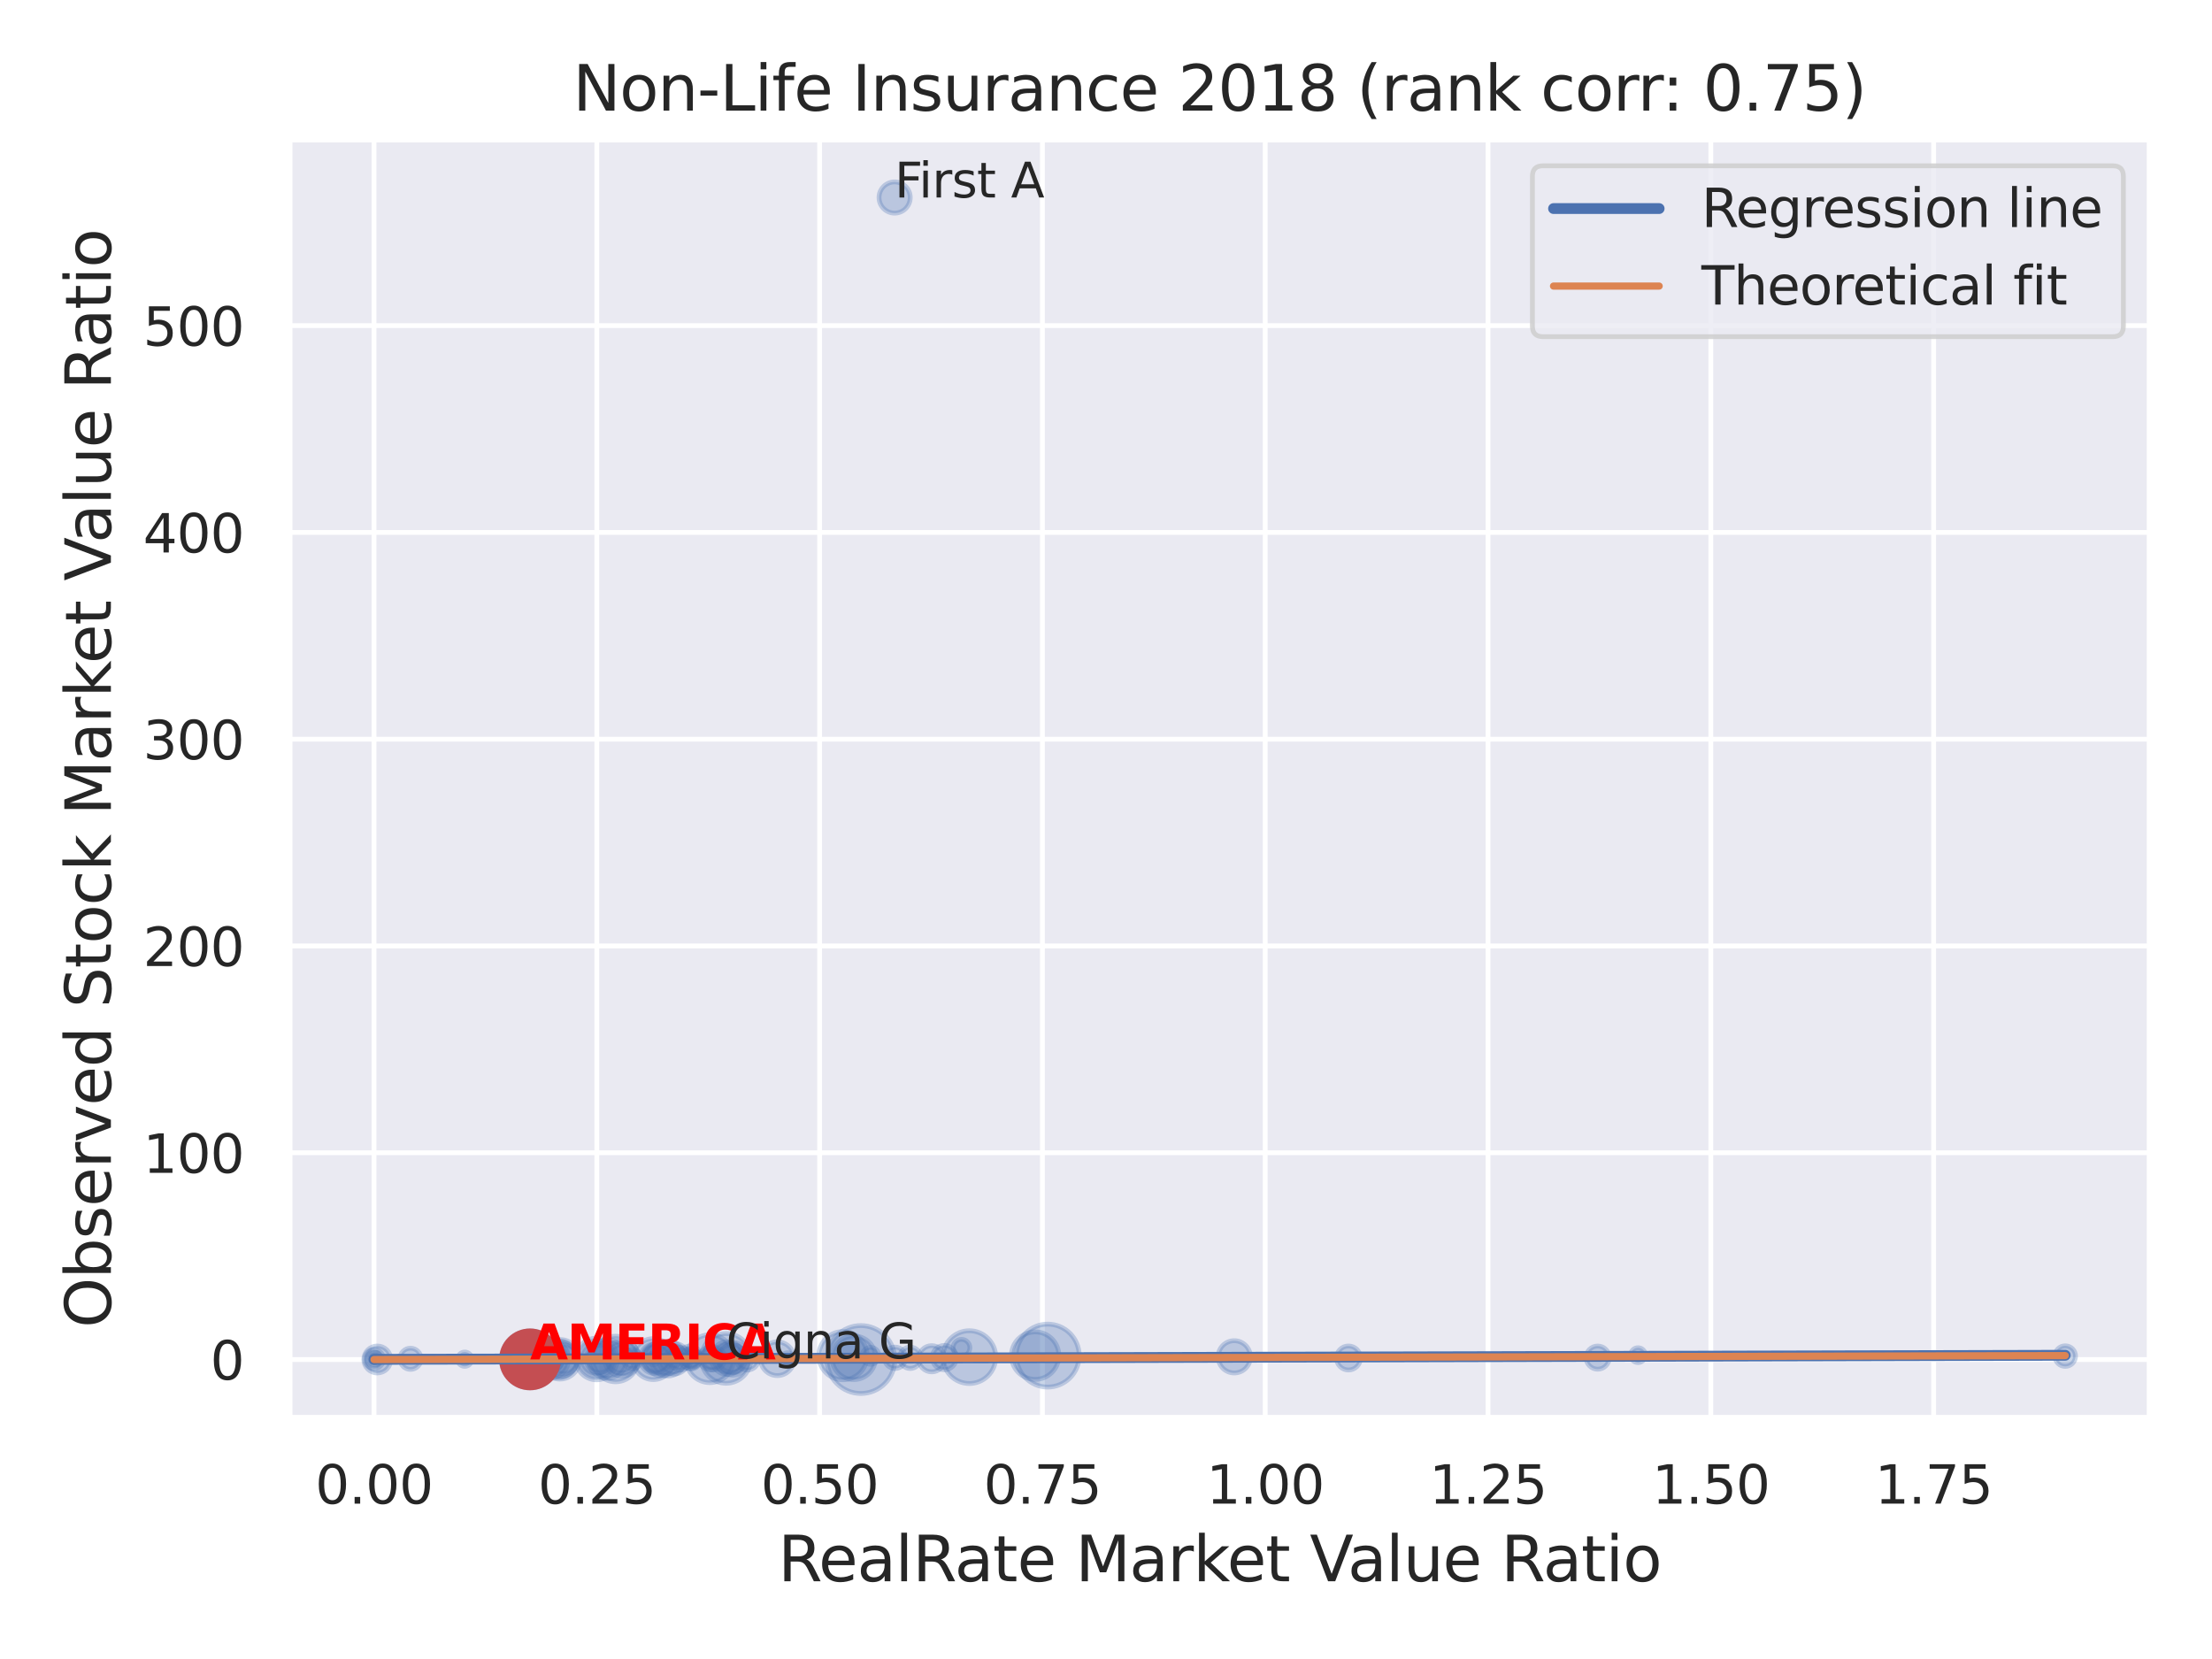 <?xml version="1.0" encoding="utf-8" standalone="no"?>
<!DOCTYPE svg PUBLIC "-//W3C//DTD SVG 1.1//EN"
  "http://www.w3.org/Graphics/SVG/1.1/DTD/svg11.dtd">
<svg xmlns:xlink="http://www.w3.org/1999/xlink" width="460.8pt" height="345.6pt" viewBox="0 0 460.8 345.6" xmlns="http://www.w3.org/2000/svg" version="1.1">
 <defs>
  <style type="text/css">*{stroke-linejoin: round; stroke-linecap: butt}</style>
 </defs>
 <g id="figure_1">
  <g id="patch_1">
   <path d="M 0 345.6 
L 460.8 345.6 
L 460.8 0 
L 0 0 
z
" style="fill: #ffffff"/>
  </g>
  <g id="axes_1">
   <g id="patch_2">
    <path d="M 60.3 295.38 
L 447.84 295.38 
L 447.84 29.04 
L 60.3 29.04 
z
" style="fill: #eaeaf2"/>
   </g>
   <g id="matplotlib.axis_1">
    <g id="xtick_1">
     <g id="line2d_1">
      <path d="M 77.915 295.38 
L 77.915 29.04 
" clip-path="url(#pc0ecfeaf99)" style="fill: none; stroke: #ffffff; stroke-linecap: round"/>
     </g>
     <g id="text_1">
      <!-- 0.00 -->
      <g style="fill: #262626" transform="translate(65.669 313.238) scale(0.11 -0.11)">
       <defs>
        <path id="DejaVuSans-30" d="M 2034 4250 
Q 1547 4250 1301 3770 
Q 1056 3291 1056 2328 
Q 1056 1369 1301 889 
Q 1547 409 2034 409 
Q 2525 409 2770 889 
Q 3016 1369 3016 2328 
Q 3016 3291 2770 3770 
Q 2525 4250 2034 4250 
z
M 2034 4750 
Q 2819 4750 3233 4129 
Q 3647 3509 3647 2328 
Q 3647 1150 3233 529 
Q 2819 -91 2034 -91 
Q 1250 -91 836 529 
Q 422 1150 422 2328 
Q 422 3509 836 4129 
Q 1250 4750 2034 4750 
z
" transform="scale(0.016)"/>
        <path id="DejaVuSans-2e" d="M 684 794 
L 1344 794 
L 1344 0 
L 684 0 
L 684 794 
z
" transform="scale(0.016)"/>
       </defs>
       <use xlink:href="#DejaVuSans-30"/>
       <use xlink:href="#DejaVuSans-2e" x="63.623"/>
       <use xlink:href="#DejaVuSans-30" x="95.41"/>
       <use xlink:href="#DejaVuSans-30" x="159.033"/>
      </g>
     </g>
    </g>
    <g id="xtick_2">
     <g id="line2d_2">
      <path d="M 124.329 295.38 
L 124.329 29.04 
" clip-path="url(#pc0ecfeaf99)" style="fill: none; stroke: #ffffff; stroke-linecap: round"/>
     </g>
     <g id="text_2">
      <!-- 0.25 -->
      <g style="fill: #262626" transform="translate(112.083 313.238) scale(0.11 -0.11)">
       <defs>
        <path id="DejaVuSans-32" d="M 1228 531 
L 3431 531 
L 3431 0 
L 469 0 
L 469 531 
Q 828 903 1448 1529 
Q 2069 2156 2228 2338 
Q 2531 2678 2651 2914 
Q 2772 3150 2772 3378 
Q 2772 3750 2511 3984 
Q 2250 4219 1831 4219 
Q 1534 4219 1204 4116 
Q 875 4013 500 3803 
L 500 4441 
Q 881 4594 1212 4672 
Q 1544 4750 1819 4750 
Q 2544 4750 2975 4387 
Q 3406 4025 3406 3419 
Q 3406 3131 3298 2873 
Q 3191 2616 2906 2266 
Q 2828 2175 2409 1742 
Q 1991 1309 1228 531 
z
" transform="scale(0.016)"/>
        <path id="DejaVuSans-35" d="M 691 4666 
L 3169 4666 
L 3169 4134 
L 1269 4134 
L 1269 2991 
Q 1406 3038 1543 3061 
Q 1681 3084 1819 3084 
Q 2600 3084 3056 2656 
Q 3513 2228 3513 1497 
Q 3513 744 3044 326 
Q 2575 -91 1722 -91 
Q 1428 -91 1123 -41 
Q 819 9 494 109 
L 494 744 
Q 775 591 1075 516 
Q 1375 441 1709 441 
Q 2250 441 2565 725 
Q 2881 1009 2881 1497 
Q 2881 1984 2565 2268 
Q 2250 2553 1709 2553 
Q 1456 2553 1204 2497 
Q 953 2441 691 2322 
L 691 4666 
z
" transform="scale(0.016)"/>
       </defs>
       <use xlink:href="#DejaVuSans-30"/>
       <use xlink:href="#DejaVuSans-2e" x="63.623"/>
       <use xlink:href="#DejaVuSans-32" x="95.41"/>
       <use xlink:href="#DejaVuSans-35" x="159.033"/>
      </g>
     </g>
    </g>
    <g id="xtick_3">
     <g id="line2d_3">
      <path d="M 170.743 295.38 
L 170.743 29.04 
" clip-path="url(#pc0ecfeaf99)" style="fill: none; stroke: #ffffff; stroke-linecap: round"/>
     </g>
     <g id="text_3">
      <!-- 0.50 -->
      <g style="fill: #262626" transform="translate(158.497 313.238) scale(0.11 -0.11)">
       <use xlink:href="#DejaVuSans-30"/>
       <use xlink:href="#DejaVuSans-2e" x="63.623"/>
       <use xlink:href="#DejaVuSans-35" x="95.41"/>
       <use xlink:href="#DejaVuSans-30" x="159.033"/>
      </g>
     </g>
    </g>
    <g id="xtick_4">
     <g id="line2d_4">
      <path d="M 217.157 295.38 
L 217.157 29.04 
" clip-path="url(#pc0ecfeaf99)" style="fill: none; stroke: #ffffff; stroke-linecap: round"/>
     </g>
     <g id="text_4">
      <!-- 0.75 -->
      <g style="fill: #262626" transform="translate(204.911 313.238) scale(0.11 -0.11)">
       <defs>
        <path id="DejaVuSans-37" d="M 525 4666 
L 3525 4666 
L 3525 4397 
L 1831 0 
L 1172 0 
L 2766 4134 
L 525 4134 
L 525 4666 
z
" transform="scale(0.016)"/>
       </defs>
       <use xlink:href="#DejaVuSans-30"/>
       <use xlink:href="#DejaVuSans-2e" x="63.623"/>
       <use xlink:href="#DejaVuSans-37" x="95.41"/>
       <use xlink:href="#DejaVuSans-35" x="159.033"/>
      </g>
     </g>
    </g>
    <g id="xtick_5">
     <g id="line2d_5">
      <path d="M 263.571 295.38 
L 263.571 29.04 
" clip-path="url(#pc0ecfeaf99)" style="fill: none; stroke: #ffffff; stroke-linecap: round"/>
     </g>
     <g id="text_5">
      <!-- 1.00 -->
      <g style="fill: #262626" transform="translate(251.324 313.238) scale(0.11 -0.11)">
       <defs>
        <path id="DejaVuSans-31" d="M 794 531 
L 1825 531 
L 1825 4091 
L 703 3866 
L 703 4441 
L 1819 4666 
L 2450 4666 
L 2450 531 
L 3481 531 
L 3481 0 
L 794 0 
L 794 531 
z
" transform="scale(0.016)"/>
       </defs>
       <use xlink:href="#DejaVuSans-31"/>
       <use xlink:href="#DejaVuSans-2e" x="63.623"/>
       <use xlink:href="#DejaVuSans-30" x="95.41"/>
       <use xlink:href="#DejaVuSans-30" x="159.033"/>
      </g>
     </g>
    </g>
    <g id="xtick_6">
     <g id="line2d_6">
      <path d="M 309.984 295.38 
L 309.984 29.04 
" clip-path="url(#pc0ecfeaf99)" style="fill: none; stroke: #ffffff; stroke-linecap: round"/>
     </g>
     <g id="text_6">
      <!-- 1.25 -->
      <g style="fill: #262626" transform="translate(297.738 313.238) scale(0.11 -0.11)">
       <use xlink:href="#DejaVuSans-31"/>
       <use xlink:href="#DejaVuSans-2e" x="63.623"/>
       <use xlink:href="#DejaVuSans-32" x="95.41"/>
       <use xlink:href="#DejaVuSans-35" x="159.033"/>
      </g>
     </g>
    </g>
    <g id="xtick_7">
     <g id="line2d_7">
      <path d="M 356.398 295.38 
L 356.398 29.04 
" clip-path="url(#pc0ecfeaf99)" style="fill: none; stroke: #ffffff; stroke-linecap: round"/>
     </g>
     <g id="text_7">
      <!-- 1.50 -->
      <g style="fill: #262626" transform="translate(344.152 313.238) scale(0.11 -0.11)">
       <use xlink:href="#DejaVuSans-31"/>
       <use xlink:href="#DejaVuSans-2e" x="63.623"/>
       <use xlink:href="#DejaVuSans-35" x="95.41"/>
       <use xlink:href="#DejaVuSans-30" x="159.033"/>
      </g>
     </g>
    </g>
    <g id="xtick_8">
     <g id="line2d_8">
      <path d="M 402.812 295.38 
L 402.812 29.04 
" clip-path="url(#pc0ecfeaf99)" style="fill: none; stroke: #ffffff; stroke-linecap: round"/>
     </g>
     <g id="text_8">
      <!-- 1.75 -->
      <g style="fill: #262626" transform="translate(390.566 313.238) scale(0.11 -0.11)">
       <use xlink:href="#DejaVuSans-31"/>
       <use xlink:href="#DejaVuSans-2e" x="63.623"/>
       <use xlink:href="#DejaVuSans-37" x="95.41"/>
       <use xlink:href="#DejaVuSans-35" x="159.033"/>
      </g>
     </g>
    </g>
    <g id="text_9">
     <!-- RealRate Market Value Ratio -->
     <g style="fill: #262626" transform="translate(162.084 329.404) scale(0.13 -0.13)">
      <defs>
       <path id="DejaVuSans-52" d="M 2841 2188 
Q 3044 2119 3236 1894 
Q 3428 1669 3622 1275 
L 4263 0 
L 3584 0 
L 2988 1197 
Q 2756 1666 2539 1819 
Q 2322 1972 1947 1972 
L 1259 1972 
L 1259 0 
L 628 0 
L 628 4666 
L 2053 4666 
Q 2853 4666 3247 4331 
Q 3641 3997 3641 3322 
Q 3641 2881 3436 2590 
Q 3231 2300 2841 2188 
z
M 1259 4147 
L 1259 2491 
L 2053 2491 
Q 2509 2491 2742 2702 
Q 2975 2913 2975 3322 
Q 2975 3731 2742 3939 
Q 2509 4147 2053 4147 
L 1259 4147 
z
" transform="scale(0.016)"/>
       <path id="DejaVuSans-65" d="M 3597 1894 
L 3597 1613 
L 953 1613 
Q 991 1019 1311 708 
Q 1631 397 2203 397 
Q 2534 397 2845 478 
Q 3156 559 3463 722 
L 3463 178 
Q 3153 47 2828 -22 
Q 2503 -91 2169 -91 
Q 1331 -91 842 396 
Q 353 884 353 1716 
Q 353 2575 817 3079 
Q 1281 3584 2069 3584 
Q 2775 3584 3186 3129 
Q 3597 2675 3597 1894 
z
M 3022 2063 
Q 3016 2534 2758 2815 
Q 2500 3097 2075 3097 
Q 1594 3097 1305 2825 
Q 1016 2553 972 2059 
L 3022 2063 
z
" transform="scale(0.016)"/>
       <path id="DejaVuSans-61" d="M 2194 1759 
Q 1497 1759 1228 1600 
Q 959 1441 959 1056 
Q 959 750 1161 570 
Q 1363 391 1709 391 
Q 2188 391 2477 730 
Q 2766 1069 2766 1631 
L 2766 1759 
L 2194 1759 
z
M 3341 1997 
L 3341 0 
L 2766 0 
L 2766 531 
Q 2569 213 2275 61 
Q 1981 -91 1556 -91 
Q 1019 -91 701 211 
Q 384 513 384 1019 
Q 384 1609 779 1909 
Q 1175 2209 1959 2209 
L 2766 2209 
L 2766 2266 
Q 2766 2663 2505 2880 
Q 2244 3097 1772 3097 
Q 1472 3097 1187 3025 
Q 903 2953 641 2809 
L 641 3341 
Q 956 3463 1253 3523 
Q 1550 3584 1831 3584 
Q 2591 3584 2966 3190 
Q 3341 2797 3341 1997 
z
" transform="scale(0.016)"/>
       <path id="DejaVuSans-6c" d="M 603 4863 
L 1178 4863 
L 1178 0 
L 603 0 
L 603 4863 
z
" transform="scale(0.016)"/>
       <path id="DejaVuSans-74" d="M 1172 4494 
L 1172 3500 
L 2356 3500 
L 2356 3053 
L 1172 3053 
L 1172 1153 
Q 1172 725 1289 603 
Q 1406 481 1766 481 
L 2356 481 
L 2356 0 
L 1766 0 
Q 1100 0 847 248 
Q 594 497 594 1153 
L 594 3053 
L 172 3053 
L 172 3500 
L 594 3500 
L 594 4494 
L 1172 4494 
z
" transform="scale(0.016)"/>
       <path id="DejaVuSans-20" transform="scale(0.016)"/>
       <path id="DejaVuSans-4d" d="M 628 4666 
L 1569 4666 
L 2759 1491 
L 3956 4666 
L 4897 4666 
L 4897 0 
L 4281 0 
L 4281 4097 
L 3078 897 
L 2444 897 
L 1241 4097 
L 1241 0 
L 628 0 
L 628 4666 
z
" transform="scale(0.016)"/>
       <path id="DejaVuSans-72" d="M 2631 2963 
Q 2534 3019 2420 3045 
Q 2306 3072 2169 3072 
Q 1681 3072 1420 2755 
Q 1159 2438 1159 1844 
L 1159 0 
L 581 0 
L 581 3500 
L 1159 3500 
L 1159 2956 
Q 1341 3275 1631 3429 
Q 1922 3584 2338 3584 
Q 2397 3584 2469 3576 
Q 2541 3569 2628 3553 
L 2631 2963 
z
" transform="scale(0.016)"/>
       <path id="DejaVuSans-6b" d="M 581 4863 
L 1159 4863 
L 1159 1991 
L 2875 3500 
L 3609 3500 
L 1753 1863 
L 3688 0 
L 2938 0 
L 1159 1709 
L 1159 0 
L 581 0 
L 581 4863 
z
" transform="scale(0.016)"/>
       <path id="DejaVuSans-56" d="M 1831 0 
L 50 4666 
L 709 4666 
L 2188 738 
L 3669 4666 
L 4325 4666 
L 2547 0 
L 1831 0 
z
" transform="scale(0.016)"/>
       <path id="DejaVuSans-75" d="M 544 1381 
L 544 3500 
L 1119 3500 
L 1119 1403 
Q 1119 906 1312 657 
Q 1506 409 1894 409 
Q 2359 409 2629 706 
Q 2900 1003 2900 1516 
L 2900 3500 
L 3475 3500 
L 3475 0 
L 2900 0 
L 2900 538 
Q 2691 219 2414 64 
Q 2138 -91 1772 -91 
Q 1169 -91 856 284 
Q 544 659 544 1381 
z
M 1991 3584 
L 1991 3584 
z
" transform="scale(0.016)"/>
       <path id="DejaVuSans-69" d="M 603 3500 
L 1178 3500 
L 1178 0 
L 603 0 
L 603 3500 
z
M 603 4863 
L 1178 4863 
L 1178 4134 
L 603 4134 
L 603 4863 
z
" transform="scale(0.016)"/>
       <path id="DejaVuSans-6f" d="M 1959 3097 
Q 1497 3097 1228 2736 
Q 959 2375 959 1747 
Q 959 1119 1226 758 
Q 1494 397 1959 397 
Q 2419 397 2687 759 
Q 2956 1122 2956 1747 
Q 2956 2369 2687 2733 
Q 2419 3097 1959 3097 
z
M 1959 3584 
Q 2709 3584 3137 3096 
Q 3566 2609 3566 1747 
Q 3566 888 3137 398 
Q 2709 -91 1959 -91 
Q 1206 -91 779 398 
Q 353 888 353 1747 
Q 353 2609 779 3096 
Q 1206 3584 1959 3584 
z
" transform="scale(0.016)"/>
      </defs>
      <use xlink:href="#DejaVuSans-52"/>
      <use xlink:href="#DejaVuSans-65" x="64.982"/>
      <use xlink:href="#DejaVuSans-61" x="126.506"/>
      <use xlink:href="#DejaVuSans-6c" x="187.785"/>
      <use xlink:href="#DejaVuSans-52" x="215.568"/>
      <use xlink:href="#DejaVuSans-61" x="282.801"/>
      <use xlink:href="#DejaVuSans-74" x="344.08"/>
      <use xlink:href="#DejaVuSans-65" x="383.289"/>
      <use xlink:href="#DejaVuSans-20" x="444.812"/>
      <use xlink:href="#DejaVuSans-4d" x="476.6"/>
      <use xlink:href="#DejaVuSans-61" x="562.879"/>
      <use xlink:href="#DejaVuSans-72" x="624.158"/>
      <use xlink:href="#DejaVuSans-6b" x="665.271"/>
      <use xlink:href="#DejaVuSans-65" x="719.557"/>
      <use xlink:href="#DejaVuSans-74" x="781.08"/>
      <use xlink:href="#DejaVuSans-20" x="820.289"/>
      <use xlink:href="#DejaVuSans-56" x="852.076"/>
      <use xlink:href="#DejaVuSans-61" x="912.734"/>
      <use xlink:href="#DejaVuSans-6c" x="974.014"/>
      <use xlink:href="#DejaVuSans-75" x="1001.797"/>
      <use xlink:href="#DejaVuSans-65" x="1065.176"/>
      <use xlink:href="#DejaVuSans-20" x="1126.699"/>
      <use xlink:href="#DejaVuSans-52" x="1158.486"/>
      <use xlink:href="#DejaVuSans-61" x="1225.719"/>
      <use xlink:href="#DejaVuSans-74" x="1286.998"/>
      <use xlink:href="#DejaVuSans-69" x="1326.207"/>
      <use xlink:href="#DejaVuSans-6f" x="1353.99"/>
     </g>
    </g>
   </g>
   <g id="matplotlib.axis_2">
    <g id="ytick_1">
     <g id="line2d_9">
      <path d="M 60.3 283.214 
L 447.84 283.214 
" clip-path="url(#pc0ecfeaf99)" style="fill: none; stroke: #ffffff; stroke-linecap: round"/>
     </g>
     <g id="text_10">
      <!-- 0 -->
      <g style="fill: #262626" transform="translate(43.801 287.393) scale(0.11 -0.11)">
       <use xlink:href="#DejaVuSans-30"/>
      </g>
     </g>
    </g>
    <g id="ytick_2">
     <g id="line2d_10">
      <path d="M 60.3 240.139 
L 447.84 240.139 
" clip-path="url(#pc0ecfeaf99)" style="fill: none; stroke: #ffffff; stroke-linecap: round"/>
     </g>
     <g id="text_11">
      <!-- 100 -->
      <g style="fill: #262626" transform="translate(29.804 244.318) scale(0.11 -0.11)">
       <use xlink:href="#DejaVuSans-31"/>
       <use xlink:href="#DejaVuSans-30" x="63.623"/>
       <use xlink:href="#DejaVuSans-30" x="127.246"/>
      </g>
     </g>
    </g>
    <g id="ytick_3">
     <g id="line2d_11">
      <path d="M 60.3 197.064 
L 447.84 197.064 
" clip-path="url(#pc0ecfeaf99)" style="fill: none; stroke: #ffffff; stroke-linecap: round"/>
     </g>
     <g id="text_12">
      <!-- 200 -->
      <g style="fill: #262626" transform="translate(29.804 201.243) scale(0.11 -0.11)">
       <use xlink:href="#DejaVuSans-32"/>
       <use xlink:href="#DejaVuSans-30" x="63.623"/>
       <use xlink:href="#DejaVuSans-30" x="127.246"/>
      </g>
     </g>
    </g>
    <g id="ytick_4">
     <g id="line2d_12">
      <path d="M 60.3 153.989 
L 447.84 153.989 
" clip-path="url(#pc0ecfeaf99)" style="fill: none; stroke: #ffffff; stroke-linecap: round"/>
     </g>
     <g id="text_13">
      <!-- 300 -->
      <g style="fill: #262626" transform="translate(29.804 158.168) scale(0.11 -0.11)">
       <defs>
        <path id="DejaVuSans-33" d="M 2597 2516 
Q 3050 2419 3304 2112 
Q 3559 1806 3559 1356 
Q 3559 666 3084 287 
Q 2609 -91 1734 -91 
Q 1441 -91 1130 -33 
Q 819 25 488 141 
L 488 750 
Q 750 597 1062 519 
Q 1375 441 1716 441 
Q 2309 441 2620 675 
Q 2931 909 2931 1356 
Q 2931 1769 2642 2001 
Q 2353 2234 1838 2234 
L 1294 2234 
L 1294 2753 
L 1863 2753 
Q 2328 2753 2575 2939 
Q 2822 3125 2822 3475 
Q 2822 3834 2567 4026 
Q 2313 4219 1838 4219 
Q 1578 4219 1281 4162 
Q 984 4106 628 3988 
L 628 4550 
Q 988 4650 1302 4700 
Q 1616 4750 1894 4750 
Q 2613 4750 3031 4423 
Q 3450 4097 3450 3541 
Q 3450 3153 3228 2886 
Q 3006 2619 2597 2516 
z
" transform="scale(0.016)"/>
       </defs>
       <use xlink:href="#DejaVuSans-33"/>
       <use xlink:href="#DejaVuSans-30" x="63.623"/>
       <use xlink:href="#DejaVuSans-30" x="127.246"/>
      </g>
     </g>
    </g>
    <g id="ytick_5">
     <g id="line2d_13">
      <path d="M 60.3 110.914 
L 447.84 110.914 
" clip-path="url(#pc0ecfeaf99)" style="fill: none; stroke: #ffffff; stroke-linecap: round"/>
     </g>
     <g id="text_14">
      <!-- 400 -->
      <g style="fill: #262626" transform="translate(29.804 115.093) scale(0.11 -0.11)">
       <defs>
        <path id="DejaVuSans-34" d="M 2419 4116 
L 825 1625 
L 2419 1625 
L 2419 4116 
z
M 2253 4666 
L 3047 4666 
L 3047 1625 
L 3713 1625 
L 3713 1100 
L 3047 1100 
L 3047 0 
L 2419 0 
L 2419 1100 
L 313 1100 
L 313 1709 
L 2253 4666 
z
" transform="scale(0.016)"/>
       </defs>
       <use xlink:href="#DejaVuSans-34"/>
       <use xlink:href="#DejaVuSans-30" x="63.623"/>
       <use xlink:href="#DejaVuSans-30" x="127.246"/>
      </g>
     </g>
    </g>
    <g id="ytick_6">
     <g id="line2d_14">
      <path d="M 60.3 67.839 
L 447.84 67.839 
" clip-path="url(#pc0ecfeaf99)" style="fill: none; stroke: #ffffff; stroke-linecap: round"/>
     </g>
     <g id="text_15">
      <!-- 500 -->
      <g style="fill: #262626" transform="translate(29.804 72.018) scale(0.11 -0.11)">
       <use xlink:href="#DejaVuSans-35"/>
       <use xlink:href="#DejaVuSans-30" x="63.623"/>
       <use xlink:href="#DejaVuSans-30" x="127.246"/>
      </g>
     </g>
    </g>
    <g id="text_16">
     <!-- Observed Stock Market Value Ratio -->
     <g style="fill: #262626" transform="translate(23.1 276.612) rotate(-90) scale(0.13 -0.13)">
      <defs>
       <path id="DejaVuSans-4f" d="M 2522 4238 
Q 1834 4238 1429 3725 
Q 1025 3213 1025 2328 
Q 1025 1447 1429 934 
Q 1834 422 2522 422 
Q 3209 422 3611 934 
Q 4013 1447 4013 2328 
Q 4013 3213 3611 3725 
Q 3209 4238 2522 4238 
z
M 2522 4750 
Q 3503 4750 4090 4092 
Q 4678 3434 4678 2328 
Q 4678 1225 4090 567 
Q 3503 -91 2522 -91 
Q 1538 -91 948 565 
Q 359 1222 359 2328 
Q 359 3434 948 4092 
Q 1538 4750 2522 4750 
z
" transform="scale(0.016)"/>
       <path id="DejaVuSans-62" d="M 3116 1747 
Q 3116 2381 2855 2742 
Q 2594 3103 2138 3103 
Q 1681 3103 1420 2742 
Q 1159 2381 1159 1747 
Q 1159 1113 1420 752 
Q 1681 391 2138 391 
Q 2594 391 2855 752 
Q 3116 1113 3116 1747 
z
M 1159 2969 
Q 1341 3281 1617 3432 
Q 1894 3584 2278 3584 
Q 2916 3584 3314 3078 
Q 3713 2572 3713 1747 
Q 3713 922 3314 415 
Q 2916 -91 2278 -91 
Q 1894 -91 1617 61 
Q 1341 213 1159 525 
L 1159 0 
L 581 0 
L 581 4863 
L 1159 4863 
L 1159 2969 
z
" transform="scale(0.016)"/>
       <path id="DejaVuSans-73" d="M 2834 3397 
L 2834 2853 
Q 2591 2978 2328 3040 
Q 2066 3103 1784 3103 
Q 1356 3103 1142 2972 
Q 928 2841 928 2578 
Q 928 2378 1081 2264 
Q 1234 2150 1697 2047 
L 1894 2003 
Q 2506 1872 2764 1633 
Q 3022 1394 3022 966 
Q 3022 478 2636 193 
Q 2250 -91 1575 -91 
Q 1294 -91 989 -36 
Q 684 19 347 128 
L 347 722 
Q 666 556 975 473 
Q 1284 391 1588 391 
Q 1994 391 2212 530 
Q 2431 669 2431 922 
Q 2431 1156 2273 1281 
Q 2116 1406 1581 1522 
L 1381 1569 
Q 847 1681 609 1914 
Q 372 2147 372 2553 
Q 372 3047 722 3315 
Q 1072 3584 1716 3584 
Q 2034 3584 2315 3537 
Q 2597 3491 2834 3397 
z
" transform="scale(0.016)"/>
       <path id="DejaVuSans-76" d="M 191 3500 
L 800 3500 
L 1894 563 
L 2988 3500 
L 3597 3500 
L 2284 0 
L 1503 0 
L 191 3500 
z
" transform="scale(0.016)"/>
       <path id="DejaVuSans-64" d="M 2906 2969 
L 2906 4863 
L 3481 4863 
L 3481 0 
L 2906 0 
L 2906 525 
Q 2725 213 2448 61 
Q 2172 -91 1784 -91 
Q 1150 -91 751 415 
Q 353 922 353 1747 
Q 353 2572 751 3078 
Q 1150 3584 1784 3584 
Q 2172 3584 2448 3432 
Q 2725 3281 2906 2969 
z
M 947 1747 
Q 947 1113 1208 752 
Q 1469 391 1925 391 
Q 2381 391 2643 752 
Q 2906 1113 2906 1747 
Q 2906 2381 2643 2742 
Q 2381 3103 1925 3103 
Q 1469 3103 1208 2742 
Q 947 2381 947 1747 
z
" transform="scale(0.016)"/>
       <path id="DejaVuSans-53" d="M 3425 4513 
L 3425 3897 
Q 3066 4069 2747 4153 
Q 2428 4238 2131 4238 
Q 1616 4238 1336 4038 
Q 1056 3838 1056 3469 
Q 1056 3159 1242 3001 
Q 1428 2844 1947 2747 
L 2328 2669 
Q 3034 2534 3370 2195 
Q 3706 1856 3706 1288 
Q 3706 609 3251 259 
Q 2797 -91 1919 -91 
Q 1588 -91 1214 -16 
Q 841 59 441 206 
L 441 856 
Q 825 641 1194 531 
Q 1563 422 1919 422 
Q 2459 422 2753 634 
Q 3047 847 3047 1241 
Q 3047 1584 2836 1778 
Q 2625 1972 2144 2069 
L 1759 2144 
Q 1053 2284 737 2584 
Q 422 2884 422 3419 
Q 422 4038 858 4394 
Q 1294 4750 2059 4750 
Q 2388 4750 2728 4690 
Q 3069 4631 3425 4513 
z
" transform="scale(0.016)"/>
       <path id="DejaVuSans-63" d="M 3122 3366 
L 3122 2828 
Q 2878 2963 2633 3030 
Q 2388 3097 2138 3097 
Q 1578 3097 1268 2742 
Q 959 2388 959 1747 
Q 959 1106 1268 751 
Q 1578 397 2138 397 
Q 2388 397 2633 464 
Q 2878 531 3122 666 
L 3122 134 
Q 2881 22 2623 -34 
Q 2366 -91 2075 -91 
Q 1284 -91 818 406 
Q 353 903 353 1747 
Q 353 2603 823 3093 
Q 1294 3584 2113 3584 
Q 2378 3584 2631 3529 
Q 2884 3475 3122 3366 
z
" transform="scale(0.016)"/>
      </defs>
      <use xlink:href="#DejaVuSans-4f"/>
      <use xlink:href="#DejaVuSans-62" x="78.711"/>
      <use xlink:href="#DejaVuSans-73" x="142.188"/>
      <use xlink:href="#DejaVuSans-65" x="194.287"/>
      <use xlink:href="#DejaVuSans-72" x="255.811"/>
      <use xlink:href="#DejaVuSans-76" x="296.924"/>
      <use xlink:href="#DejaVuSans-65" x="356.104"/>
      <use xlink:href="#DejaVuSans-64" x="417.627"/>
      <use xlink:href="#DejaVuSans-20" x="481.104"/>
      <use xlink:href="#DejaVuSans-53" x="512.891"/>
      <use xlink:href="#DejaVuSans-74" x="576.367"/>
      <use xlink:href="#DejaVuSans-6f" x="615.576"/>
      <use xlink:href="#DejaVuSans-63" x="676.758"/>
      <use xlink:href="#DejaVuSans-6b" x="731.738"/>
      <use xlink:href="#DejaVuSans-20" x="789.648"/>
      <use xlink:href="#DejaVuSans-4d" x="821.436"/>
      <use xlink:href="#DejaVuSans-61" x="907.715"/>
      <use xlink:href="#DejaVuSans-72" x="968.994"/>
      <use xlink:href="#DejaVuSans-6b" x="1010.107"/>
      <use xlink:href="#DejaVuSans-65" x="1064.393"/>
      <use xlink:href="#DejaVuSans-74" x="1125.916"/>
      <use xlink:href="#DejaVuSans-20" x="1165.125"/>
      <use xlink:href="#DejaVuSans-56" x="1196.912"/>
      <use xlink:href="#DejaVuSans-61" x="1257.57"/>
      <use xlink:href="#DejaVuSans-6c" x="1318.85"/>
      <use xlink:href="#DejaVuSans-75" x="1346.633"/>
      <use xlink:href="#DejaVuSans-65" x="1410.012"/>
      <use xlink:href="#DejaVuSans-20" x="1471.535"/>
      <use xlink:href="#DejaVuSans-52" x="1503.322"/>
      <use xlink:href="#DejaVuSans-61" x="1570.555"/>
      <use xlink:href="#DejaVuSans-74" x="1631.834"/>
      <use xlink:href="#DejaVuSans-69" x="1671.043"/>
      <use xlink:href="#DejaVuSans-6f" x="1698.826"/>
     </g>
    </g>
   </g>
   <g id="PathCollection_1">
    <path d="M 128.243 287.847 
C 129.502 287.847 130.708 287.347 131.598 286.458 
C 132.488 285.568 132.988 284.361 132.988 283.103 
C 132.988 281.845 132.488 280.638 131.598 279.748 
C 130.708 278.858 129.502 278.358 128.243 278.358 
C 126.985 278.358 125.778 278.858 124.888 279.748 
C 123.999 280.638 123.499 281.845 123.499 283.103 
C 123.499 284.361 123.999 285.568 124.888 286.458 
C 125.778 287.347 126.985 287.847 128.243 287.847 
z
" clip-path="url(#pc0ecfeaf99)" style="fill: #4c72b0; fill-opacity: 0.3; stroke: #4c72b0; stroke-opacity: 0.3"/>
    <path d="M 110.413 289.119 
C 111.988 289.119 113.498 288.494 114.611 287.38 
C 115.724 286.267 116.349 284.757 116.349 283.183 
C 116.349 281.609 115.724 280.099 114.611 278.985 
C 113.498 277.872 111.988 277.247 110.413 277.247 
C 108.839 277.247 107.329 277.872 106.216 278.985 
C 105.102 280.099 104.477 281.609 104.477 283.183 
C 104.477 284.757 105.102 286.267 106.216 287.38 
C 107.329 288.494 108.839 289.119 110.413 289.119 
z
" clip-path="url(#pc0ecfeaf99)" style="fill: #4c72b0; fill-opacity: 0.3; stroke: #4c72b0; stroke-opacity: 0.3"/>
    <path d="M 116.641 287.286 
C 117.733 287.286 118.781 286.852 119.553 286.08 
C 120.326 285.307 120.76 284.26 120.76 283.167 
C 120.76 282.075 120.326 281.027 119.553 280.255 
C 118.781 279.483 117.733 279.049 116.641 279.049 
C 115.549 279.049 114.501 279.483 113.729 280.255 
C 112.956 281.027 112.522 282.075 112.522 283.167 
C 112.522 284.26 112.956 285.307 113.729 286.08 
C 114.501 286.852 115.549 287.286 116.641 287.286 
z
" clip-path="url(#pc0ecfeaf99)" style="fill: #4c72b0; fill-opacity: 0.3; stroke: #4c72b0; stroke-opacity: 0.3"/>
    <path d="M 139.149 286.639 
C 140.104 286.639 141.019 286.26 141.694 285.585 
C 142.368 284.91 142.748 283.995 142.748 283.041 
C 142.748 282.087 142.368 281.171 141.694 280.497 
C 141.019 279.822 140.104 279.443 139.149 279.443 
C 138.195 279.443 137.28 279.822 136.605 280.497 
C 135.93 281.171 135.551 282.087 135.551 283.041 
C 135.551 283.995 135.93 284.91 136.605 285.585 
C 137.28 286.26 138.195 286.639 139.149 286.639 
z
" clip-path="url(#pc0ecfeaf99)" style="fill: #4c72b0; fill-opacity: 0.3; stroke: #4c72b0; stroke-opacity: 0.3"/>
    <path d="M 151.554 286.316 
C 152.455 286.316 153.32 285.957 153.957 285.32 
C 154.595 284.682 154.953 283.818 154.953 282.916 
C 154.953 282.014 154.595 281.15 153.957 280.512 
C 153.32 279.875 152.455 279.517 151.554 279.517 
C 150.652 279.517 149.787 279.875 149.15 280.512 
C 148.512 281.15 148.154 282.014 148.154 282.916 
C 148.154 283.818 148.512 284.682 149.15 285.32 
C 149.787 285.957 150.652 286.316 151.554 286.316 
z
" clip-path="url(#pc0ecfeaf99)" style="fill: #4c72b0; fill-opacity: 0.3; stroke: #4c72b0; stroke-opacity: 0.3"/>
    <path d="M 126.555 287.128 
C 127.62 287.128 128.641 286.706 129.393 285.953 
C 130.146 285.2 130.569 284.179 130.569 283.114 
C 130.569 282.05 130.146 281.029 129.393 280.276 
C 128.641 279.523 127.62 279.1 126.555 279.1 
C 125.49 279.1 124.469 279.523 123.717 280.276 
C 122.964 281.029 122.541 282.05 122.541 283.114 
C 122.541 284.179 122.964 285.2 123.717 285.953 
C 124.469 286.706 125.49 287.128 126.555 287.128 
z
" clip-path="url(#pc0ecfeaf99)" style="fill: #4c72b0; fill-opacity: 0.3; stroke: #4c72b0; stroke-opacity: 0.3"/>
    <path d="M 215.642 287.346 
C 216.953 287.346 218.211 286.825 219.139 285.898 
C 220.066 284.97 220.587 283.713 220.587 282.401 
C 220.587 281.09 220.066 279.832 219.139 278.905 
C 218.211 277.978 216.953 277.457 215.642 277.457 
C 214.331 277.457 213.073 277.978 212.146 278.905 
C 211.218 279.832 210.697 281.09 210.697 282.401 
C 210.697 283.713 211.218 284.97 212.146 285.898 
C 213.073 286.825 214.331 287.346 215.642 287.346 
z
" clip-path="url(#pc0ecfeaf99)" style="fill: #4c72b0; fill-opacity: 0.3; stroke: #4c72b0; stroke-opacity: 0.3"/>
    <path d="M 136.098 287.387 
C 137.228 287.387 138.312 286.938 139.111 286.139 
C 139.911 285.339 140.36 284.255 140.36 283.125 
C 140.36 281.995 139.911 280.91 139.111 280.111 
C 138.312 279.312 137.228 278.863 136.098 278.863 
C 134.967 278.863 133.883 279.312 133.084 280.111 
C 132.285 280.91 131.836 281.995 131.836 283.125 
C 131.836 284.255 132.285 285.339 133.084 286.139 
C 133.883 286.938 134.967 287.387 136.098 287.387 
z
" clip-path="url(#pc0ecfeaf99)" style="fill: #4c72b0; fill-opacity: 0.3; stroke: #4c72b0; stroke-opacity: 0.3"/>
    <path d="M 136.687 285.876 
C 137.463 285.876 138.207 285.568 138.756 285.019 
C 139.305 284.47 139.613 283.726 139.613 282.95 
C 139.613 282.173 139.305 281.429 138.756 280.88 
C 138.207 280.331 137.463 280.023 136.687 280.023 
C 135.911 280.023 135.166 280.331 134.617 280.88 
C 134.069 281.429 133.76 282.173 133.76 282.95 
C 133.76 283.726 134.069 284.47 134.617 285.019 
C 135.166 285.568 135.911 285.876 136.687 285.876 
z
" clip-path="url(#pc0ecfeaf99)" style="fill: #4c72b0; fill-opacity: 0.3; stroke: #4c72b0; stroke-opacity: 0.3"/>
    <path d="M 152.594 286.465 
C 153.499 286.465 154.367 286.106 155.007 285.466 
C 155.646 284.826 156.006 283.958 156.006 283.053 
C 156.006 282.149 155.646 281.281 155.007 280.641 
C 154.367 280.001 153.499 279.642 152.594 279.642 
C 151.69 279.642 150.822 280.001 150.182 280.641 
C 149.542 281.281 149.183 282.149 149.183 283.053 
C 149.183 283.958 149.542 284.826 150.182 285.466 
C 150.822 286.106 151.69 286.465 152.594 286.465 
z
" clip-path="url(#pc0ecfeaf99)" style="fill: #4c72b0; fill-opacity: 0.3; stroke: #4c72b0; stroke-opacity: 0.3"/>
    <path d="M 177.861 287.389 
C 179.065 287.389 180.221 286.91 181.073 286.058 
C 181.925 285.206 182.403 284.051 182.403 282.846 
C 182.403 281.642 181.925 280.486 181.073 279.634 
C 180.221 278.783 179.065 278.304 177.861 278.304 
C 176.656 278.304 175.501 278.783 174.649 279.634 
C 173.797 280.486 173.318 281.642 173.318 282.846 
C 173.318 284.051 173.797 285.206 174.649 286.058 
C 175.501 286.91 176.656 287.389 177.861 287.389 
z
" clip-path="url(#pc0ecfeaf99)" style="fill: #4c72b0; fill-opacity: 0.3; stroke: #4c72b0; stroke-opacity: 0.3"/>
    <path d="M 143.735 285.06 
C 144.353 285.06 144.946 284.815 145.383 284.378 
C 145.819 283.941 146.065 283.349 146.065 282.731 
C 146.065 282.113 145.819 281.521 145.383 281.084 
C 144.946 280.647 144.353 280.402 143.735 280.402 
C 143.118 280.402 142.525 280.647 142.088 281.084 
C 141.652 281.521 141.406 282.113 141.406 282.731 
C 141.406 283.349 141.652 283.941 142.088 284.378 
C 142.525 284.815 143.118 285.06 143.735 285.06 
z
" clip-path="url(#pc0ecfeaf99)" style="fill: #4c72b0; fill-opacity: 0.3; stroke: #4c72b0; stroke-opacity: 0.3"/>
    <path d="M 196.723 285.337 
C 197.394 285.337 198.037 285.07 198.511 284.596 
C 198.985 284.122 199.252 283.479 199.252 282.808 
C 199.252 282.138 198.985 281.494 198.511 281.02 
C 198.037 280.546 197.394 280.28 196.723 280.28 
C 196.052 280.28 195.409 280.546 194.935 281.02 
C 194.461 281.494 194.194 282.138 194.194 282.808 
C 194.194 283.479 194.461 284.122 194.935 284.596 
C 195.409 285.07 196.052 285.337 196.723 285.337 
z
" clip-path="url(#pc0ecfeaf99)" style="fill: #4c72b0; fill-opacity: 0.3; stroke: #4c72b0; stroke-opacity: 0.3"/>
    <path d="M 136.123 284.301 
C 136.448 284.301 136.76 284.172 136.99 283.942 
C 137.22 283.712 137.349 283.4 137.349 283.075 
C 137.349 282.749 137.22 282.437 136.99 282.208 
C 136.76 281.978 136.448 281.848 136.123 281.848 
C 135.797 281.848 135.486 281.978 135.256 282.208 
C 135.026 282.437 134.896 282.749 134.896 283.075 
C 134.896 283.4 135.026 283.712 135.256 283.942 
C 135.486 284.172 135.797 284.301 136.123 284.301 
z
" clip-path="url(#pc0ecfeaf99)" style="fill: #4c72b0; fill-opacity: 0.3; stroke: #4c72b0; stroke-opacity: 0.3"/>
    <path d="M 148.033 285.362 
C 148.667 285.362 149.276 285.11 149.724 284.661 
C 150.173 284.213 150.425 283.604 150.425 282.97 
C 150.425 282.336 150.173 281.727 149.724 281.279 
C 149.276 280.83 148.667 280.578 148.033 280.578 
C 147.399 280.578 146.79 280.83 146.342 281.279 
C 145.893 281.727 145.641 282.336 145.641 282.97 
C 145.641 283.604 145.893 284.213 146.342 284.661 
C 146.79 285.11 147.399 285.362 148.033 285.362 
z
" clip-path="url(#pc0ecfeaf99)" style="fill: #4c72b0; fill-opacity: 0.3; stroke: #4c72b0; stroke-opacity: 0.3"/>
    <path d="M 152.444 285.872 
C 153.206 285.872 153.937 285.569 154.476 285.03 
C 155.014 284.491 155.317 283.761 155.317 282.999 
C 155.317 282.237 155.014 281.506 154.476 280.967 
C 153.937 280.428 153.206 280.126 152.444 280.126 
C 151.682 280.126 150.951 280.428 150.413 280.967 
C 149.874 281.506 149.571 282.237 149.571 282.999 
C 149.571 283.761 149.874 284.491 150.413 285.03 
C 150.951 285.569 151.682 285.872 152.444 285.872 
z
" clip-path="url(#pc0ecfeaf99)" style="fill: #4c72b0; fill-opacity: 0.3; stroke: #4c72b0; stroke-opacity: 0.3"/>
    <path d="M 341.228 283.847 
C 341.638 283.847 342.031 283.684 342.32 283.395 
C 342.61 283.105 342.773 282.712 342.773 282.303 
C 342.773 281.893 342.61 281.5 342.32 281.211 
C 342.031 280.921 341.638 280.758 341.228 280.758 
C 340.819 280.758 340.426 280.921 340.137 281.211 
C 339.847 281.5 339.684 281.893 339.684 282.303 
C 339.684 282.712 339.847 283.105 340.137 283.395 
C 340.426 283.684 340.819 283.847 341.228 283.847 
z
" clip-path="url(#pc0ecfeaf99)" style="fill: #4c72b0; fill-opacity: 0.3; stroke: #4c72b0; stroke-opacity: 0.3"/>
    <path d="M 218.261 288.949 
C 219.999 288.949 221.667 288.258 222.896 287.029 
C 224.125 285.8 224.816 284.133 224.816 282.394 
C 224.816 280.656 224.125 278.989 222.896 277.759 
C 221.667 276.53 219.999 275.84 218.261 275.84 
C 216.523 275.84 214.855 276.53 213.626 277.759 
C 212.397 278.989 211.706 280.656 211.706 282.394 
C 211.706 284.133 212.397 285.8 213.626 287.029 
C 214.855 288.258 216.523 288.949 218.261 288.949 
z
" clip-path="url(#pc0ecfeaf99)" style="fill: #4c72b0; fill-opacity: 0.3; stroke: #4c72b0; stroke-opacity: 0.3"/>
    <path d="M 114.953 285.43 
C 115.546 285.43 116.115 285.194 116.534 284.775 
C 116.954 284.356 117.189 283.787 117.189 283.194 
C 117.189 282.601 116.954 282.032 116.534 281.613 
C 116.115 281.193 115.546 280.958 114.953 280.958 
C 114.36 280.958 113.791 281.193 113.372 281.613 
C 112.953 282.032 112.717 282.601 112.717 283.194 
C 112.717 283.787 112.953 284.356 113.372 284.775 
C 113.791 285.194 114.36 285.43 114.953 285.43 
z
" clip-path="url(#pc0ecfeaf99)" style="fill: #4c72b0; fill-opacity: 0.3; stroke: #4c72b0; stroke-opacity: 0.3"/>
    <path d="M 114.752 285.634 
C 115.405 285.634 116.032 285.374 116.494 284.912 
C 116.956 284.45 117.215 283.824 117.215 283.17 
C 117.215 282.517 116.956 281.89 116.494 281.428 
C 116.032 280.966 115.405 280.707 114.752 280.707 
C 114.098 280.707 113.472 280.966 113.01 281.428 
C 112.548 281.89 112.288 282.517 112.288 283.17 
C 112.288 283.824 112.548 284.45 113.01 284.912 
C 113.472 285.374 114.098 285.634 114.752 285.634 
z
" clip-path="url(#pc0ecfeaf99)" style="fill: #4c72b0; fill-opacity: 0.3; stroke: #4c72b0; stroke-opacity: 0.3"/>
    <path d="M 131.729 285.12 
C 132.254 285.12 132.758 284.912 133.129 284.541 
C 133.5 284.169 133.709 283.666 133.709 283.141 
C 133.709 282.616 133.5 282.112 133.129 281.741 
C 132.758 281.37 132.254 281.161 131.729 281.161 
C 131.204 281.161 130.701 281.37 130.329 281.741 
C 129.958 282.112 129.75 282.616 129.75 283.141 
C 129.75 283.666 129.958 284.169 130.329 284.541 
C 130.701 284.912 131.204 285.12 131.729 285.12 
z
" clip-path="url(#pc0ecfeaf99)" style="fill: #4c72b0; fill-opacity: 0.3; stroke: #4c72b0; stroke-opacity: 0.3"/>
    <path d="M 108.179 285.952 
C 108.922 285.952 109.635 285.657 110.16 285.132 
C 110.686 284.606 110.981 283.894 110.981 283.151 
C 110.981 282.408 110.686 281.695 110.16 281.17 
C 109.635 280.644 108.922 280.349 108.179 280.349 
C 107.436 280.349 106.724 280.644 106.198 281.17 
C 105.673 281.695 105.378 282.408 105.378 283.151 
C 105.378 283.894 105.673 284.606 106.198 285.132 
C 106.724 285.657 107.436 285.952 108.179 285.952 
z
" clip-path="url(#pc0ecfeaf99)" style="fill: #4c72b0; fill-opacity: 0.3; stroke: #4c72b0; stroke-opacity: 0.3"/>
    <path d="M 136.452 286.137 
C 137.275 286.137 138.064 285.81 138.646 285.228 
C 139.228 284.646 139.555 283.856 139.555 283.033 
C 139.555 282.21 139.228 281.421 138.646 280.839 
C 138.064 280.257 137.275 279.93 136.452 279.93 
C 135.628 279.93 134.839 280.257 134.257 280.839 
C 133.675 281.421 133.348 282.21 133.348 283.033 
C 133.348 283.856 133.675 284.646 134.257 285.228 
C 134.839 285.81 135.628 286.137 136.452 286.137 
z
" clip-path="url(#pc0ecfeaf99)" style="fill: #4c72b0; fill-opacity: 0.3; stroke: #4c72b0; stroke-opacity: 0.3"/>
    <path d="M 124.274 287.436 
C 125.426 287.436 126.53 286.979 127.344 286.165 
C 128.158 285.351 128.615 284.247 128.615 283.096 
C 128.615 281.944 128.158 280.84 127.344 280.026 
C 126.53 279.212 125.426 278.755 124.274 278.755 
C 123.123 278.755 122.019 279.212 121.205 280.026 
C 120.391 280.84 119.934 281.944 119.934 283.096 
C 119.934 284.247 120.391 285.351 121.205 286.165 
C 122.019 286.979 123.123 287.436 124.274 287.436 
z
" clip-path="url(#pc0ecfeaf99)" style="fill: #4c72b0; fill-opacity: 0.3; stroke: #4c72b0; stroke-opacity: 0.3"/>
    <path d="M 332.826 285.226 
C 333.465 285.226 334.079 284.972 334.531 284.52 
C 334.983 284.068 335.237 283.454 335.237 282.815 
C 335.237 282.175 334.983 281.562 334.531 281.109 
C 334.079 280.657 333.465 280.403 332.826 280.403 
C 332.186 280.403 331.572 280.657 331.12 281.109 
C 330.668 281.562 330.414 282.175 330.414 282.815 
C 330.414 283.454 330.668 284.068 331.12 284.52 
C 331.572 284.972 332.186 285.226 332.826 285.226 
z
" clip-path="url(#pc0ecfeaf99)" style="fill: #4c72b0; fill-opacity: 0.3; stroke: #4c72b0; stroke-opacity: 0.3"/>
    <path d="M 280.911 285.394 
C 281.575 285.394 282.211 285.131 282.68 284.662 
C 283.149 284.193 283.412 283.556 283.412 282.893 
C 283.412 282.23 283.149 281.594 282.68 281.125 
C 282.211 280.656 281.575 280.392 280.911 280.392 
C 280.248 280.392 279.612 280.656 279.143 281.125 
C 278.674 281.594 278.411 282.23 278.411 282.893 
C 278.411 283.556 278.674 284.193 279.143 284.662 
C 279.612 285.131 280.248 285.394 280.911 285.394 
z
" clip-path="url(#pc0ecfeaf99)" style="fill: #4c72b0; fill-opacity: 0.3; stroke: #4c72b0; stroke-opacity: 0.3"/>
    <path d="M 189.605 285.082 
C 190.195 285.082 190.76 284.848 191.178 284.431 
C 191.595 284.014 191.829 283.448 191.829 282.858 
C 191.829 282.268 191.595 281.702 191.178 281.285 
C 190.76 280.868 190.195 280.633 189.605 280.633 
C 189.015 280.633 188.449 280.868 188.032 281.285 
C 187.614 281.702 187.38 282.268 187.38 282.858 
C 187.38 283.448 187.614 284.014 188.032 284.431 
C 188.449 284.848 189.015 285.082 189.605 285.082 
z
" clip-path="url(#pc0ecfeaf99)" style="fill: #4c72b0; fill-opacity: 0.3; stroke: #4c72b0; stroke-opacity: 0.3"/>
    <path d="M 147.869 288.023 
C 149.191 288.023 150.459 287.498 151.394 286.564 
C 152.329 285.629 152.854 284.361 152.854 283.039 
C 152.854 281.717 152.329 280.449 151.394 279.515 
C 150.459 278.58 149.191 278.055 147.869 278.055 
C 146.548 278.055 145.28 278.58 144.345 279.515 
C 143.41 280.449 142.885 281.717 142.885 283.039 
C 142.885 284.361 143.41 285.629 144.345 286.564 
C 145.28 287.498 146.548 288.023 147.869 288.023 
z
" clip-path="url(#pc0ecfeaf99)" style="fill: #4c72b0; fill-opacity: 0.3; stroke: #4c72b0; stroke-opacity: 0.3"/>
    <path d="M 140.365 286.232 
C 141.212 286.232 142.024 285.895 142.623 285.297 
C 143.222 284.698 143.559 283.885 143.559 283.038 
C 143.559 282.192 143.222 281.379 142.623 280.78 
C 142.024 280.181 141.212 279.845 140.365 279.845 
C 139.518 279.845 138.706 280.181 138.107 280.78 
C 137.508 281.379 137.172 282.192 137.172 283.038 
C 137.172 283.885 137.508 284.698 138.107 285.297 
C 138.706 285.895 139.518 286.232 140.365 286.232 
z
" clip-path="url(#pc0ecfeaf99)" style="fill: #4c72b0; fill-opacity: 0.3; stroke: #4c72b0; stroke-opacity: 0.3"/>
    <path d="M 161.932 286.56 
C 162.864 286.56 163.758 286.189 164.418 285.53 
C 165.077 284.871 165.447 283.977 165.447 283.044 
C 165.447 282.112 165.077 281.218 164.418 280.559 
C 163.758 279.899 162.864 279.529 161.932 279.529 
C 161 279.529 160.105 279.899 159.446 280.559 
C 158.787 281.218 158.416 282.112 158.416 283.044 
C 158.416 283.977 158.787 284.871 159.446 285.53 
C 160.105 286.189 161 286.56 161.932 286.56 
z
" clip-path="url(#pc0ecfeaf99)" style="fill: #4c72b0; fill-opacity: 0.3; stroke: #4c72b0; stroke-opacity: 0.3"/>
    <path d="M 114.465 287.134 
C 115.52 287.134 116.532 286.715 117.278 285.97 
C 118.023 285.224 118.442 284.212 118.442 283.158 
C 118.442 282.103 118.023 281.091 117.278 280.345 
C 116.532 279.6 115.52 279.181 114.465 279.181 
C 113.411 279.181 112.399 279.6 111.653 280.345 
C 110.908 281.091 110.489 282.103 110.489 283.158 
C 110.489 284.212 110.908 285.224 111.653 285.97 
C 112.399 286.715 113.411 287.134 114.465 287.134 
z
" clip-path="url(#pc0ecfeaf99)" style="fill: #4c72b0; fill-opacity: 0.3; stroke: #4c72b0; stroke-opacity: 0.3"/>
    <path d="M 179.337 290.285 
C 181.213 290.285 183.011 289.54 184.337 288.214 
C 185.663 286.888 186.408 285.089 186.408 283.214 
C 186.408 281.339 185.663 279.54 184.337 278.214 
C 183.011 276.888 181.213 276.143 179.337 276.143 
C 177.462 276.143 175.663 276.888 174.337 278.214 
C 173.011 279.54 172.266 281.339 172.266 283.214 
C 172.266 285.089 173.011 286.888 174.337 288.214 
C 175.663 289.54 177.462 290.285 179.337 290.285 
z
" clip-path="url(#pc0ecfeaf99)" style="fill: #4c72b0; fill-opacity: 0.3; stroke: #4c72b0; stroke-opacity: 0.3"/>
    <path d="M 140.427 285.023 
C 140.942 285.023 141.437 284.818 141.801 284.454 
C 142.166 284.089 142.37 283.595 142.37 283.079 
C 142.37 282.564 142.166 282.069 141.801 281.705 
C 141.437 281.34 140.942 281.136 140.427 281.136 
C 139.911 281.136 139.417 281.34 139.052 281.705 
C 138.688 282.069 138.483 282.564 138.483 283.079 
C 138.483 283.595 138.688 284.089 139.052 284.454 
C 139.417 284.818 139.911 285.023 140.427 285.023 
z
" clip-path="url(#pc0ecfeaf99)" style="fill: #4c72b0; fill-opacity: 0.3; stroke: #4c72b0; stroke-opacity: 0.3"/>
    <path d="M 175.61 287.427 
C 176.941 287.427 178.219 286.898 179.161 285.956 
C 180.102 285.015 180.632 283.737 180.632 282.405 
C 180.632 281.074 180.102 279.796 179.161 278.854 
C 178.219 277.913 176.941 277.383 175.61 277.383 
C 174.278 277.383 173 277.913 172.059 278.854 
C 171.117 279.796 170.588 281.074 170.588 282.405 
C 170.588 283.737 171.117 285.015 172.059 285.956 
C 173 286.898 174.278 287.427 175.61 287.427 
z
" clip-path="url(#pc0ecfeaf99)" style="fill: #4c72b0; fill-opacity: 0.3; stroke: #4c72b0; stroke-opacity: 0.3"/>
    <path d="M 124.873 285.928 
C 125.623 285.928 126.341 285.63 126.871 285.1 
C 127.401 284.57 127.699 283.852 127.699 283.102 
C 127.699 282.353 127.401 281.634 126.871 281.104 
C 126.341 280.574 125.623 280.276 124.873 280.276 
C 124.124 280.276 123.405 280.574 122.875 281.104 
C 122.345 281.634 122.047 282.353 122.047 283.102 
C 122.047 283.852 122.345 284.57 122.875 285.1 
C 123.405 285.63 124.124 285.928 124.873 285.928 
z
" clip-path="url(#pc0ecfeaf99)" style="fill: #4c72b0; fill-opacity: 0.3; stroke: #4c72b0; stroke-opacity: 0.3"/>
    <path d="M 137.827 286.609 
C 138.776 286.609 139.686 286.232 140.357 285.561 
C 141.027 284.891 141.404 283.981 141.404 283.032 
C 141.404 282.084 141.027 281.174 140.357 280.503 
C 139.686 279.832 138.776 279.455 137.827 279.455 
C 136.879 279.455 135.969 279.832 135.298 280.503 
C 134.627 281.174 134.25 282.084 134.25 283.032 
C 134.25 283.981 134.627 284.891 135.298 285.561 
C 135.969 286.232 136.879 286.609 137.827 286.609 
z
" clip-path="url(#pc0ecfeaf99)" style="fill: #4c72b0; fill-opacity: 0.3; stroke: #4c72b0; stroke-opacity: 0.3"/>
    <path d="M 129.558 286.658 
C 130.528 286.658 131.457 286.273 132.142 285.588 
C 132.828 284.902 133.213 283.973 133.213 283.004 
C 133.213 282.034 132.828 281.105 132.142 280.42 
C 131.457 279.734 130.528 279.349 129.558 279.349 
C 128.589 279.349 127.66 279.734 126.974 280.42 
C 126.289 281.105 125.904 282.034 125.904 283.004 
C 125.904 283.973 126.289 284.902 126.974 285.588 
C 127.66 286.273 128.589 286.658 129.558 286.658 
z
" clip-path="url(#pc0ecfeaf99)" style="fill: #4c72b0; fill-opacity: 0.3; stroke: #4c72b0; stroke-opacity: 0.3"/>
    <path d="M 148.621 285.404 
C 149.263 285.404 149.88 285.149 150.334 284.695 
C 150.789 284.24 151.044 283.624 151.044 282.981 
C 151.044 282.338 150.789 281.722 150.334 281.267 
C 149.88 280.813 149.263 280.558 148.621 280.558 
C 147.978 280.558 147.361 280.813 146.907 281.267 
C 146.453 281.722 146.197 282.338 146.197 282.981 
C 146.197 283.624 146.453 284.24 146.907 284.695 
C 147.361 285.149 147.978 285.404 148.621 285.404 
z
" clip-path="url(#pc0ecfeaf99)" style="fill: #4c72b0; fill-opacity: 0.3; stroke: #4c72b0; stroke-opacity: 0.3"/>
    <path d="M 201.933 288.211 
C 203.391 288.211 204.789 287.631 205.82 286.6 
C 206.851 285.569 207.43 284.171 207.43 282.713 
C 207.43 281.255 206.851 279.857 205.82 278.826 
C 204.789 277.795 203.391 277.216 201.933 277.216 
C 200.475 277.216 199.076 277.795 198.045 278.826 
C 197.014 279.857 196.435 281.255 196.435 282.713 
C 196.435 284.171 197.014 285.569 198.045 286.6 
C 199.076 287.631 200.475 288.211 201.933 288.211 
z
" clip-path="url(#pc0ecfeaf99)" style="fill: #4c72b0; fill-opacity: 0.3; stroke: #4c72b0; stroke-opacity: 0.3"/>
    <path d="M 186.458 285.084 
C 187.05 285.084 187.617 284.849 188.035 284.431 
C 188.453 284.013 188.688 283.445 188.688 282.854 
C 188.688 282.262 188.453 281.695 188.035 281.277 
C 187.617 280.858 187.05 280.623 186.458 280.623 
C 185.867 280.623 185.299 280.858 184.881 281.277 
C 184.463 281.695 184.228 282.262 184.228 282.854 
C 184.228 283.445 184.463 284.013 184.881 284.431 
C 185.299 284.849 185.867 285.084 186.458 285.084 
z
" clip-path="url(#pc0ecfeaf99)" style="fill: #4c72b0; fill-opacity: 0.3; stroke: #4c72b0; stroke-opacity: 0.3"/>
    <path d="M 124.282 286.568 
C 125.194 286.568 126.069 286.206 126.714 285.561 
C 127.359 284.916 127.721 284.041 127.721 283.129 
C 127.721 282.217 127.359 281.342 126.714 280.697 
C 126.069 280.052 125.194 279.69 124.282 279.69 
C 123.37 279.69 122.495 280.052 121.85 280.697 
C 121.205 281.342 120.843 282.217 120.843 283.129 
C 120.843 284.041 121.205 284.916 121.85 285.561 
C 122.495 286.206 123.37 286.568 124.282 286.568 
z
" clip-path="url(#pc0ecfeaf99)" style="fill: #4c72b0; fill-opacity: 0.3; stroke: #4c72b0; stroke-opacity: 0.3"/>
    <path d="M 116.408 286.966 
C 117.419 286.966 118.389 286.564 119.104 285.849 
C 119.819 285.134 120.221 284.164 120.221 283.153 
C 120.221 282.142 119.819 281.172 119.104 280.457 
C 118.389 279.742 117.419 279.341 116.408 279.341 
C 115.397 279.341 114.427 279.742 113.712 280.457 
C 112.997 281.172 112.595 282.142 112.595 283.153 
C 112.595 284.164 112.997 285.134 113.712 285.849 
C 114.427 286.564 115.397 286.966 116.408 286.966 
z
" clip-path="url(#pc0ecfeaf99)" style="fill: #4c72b0; fill-opacity: 0.3; stroke: #4c72b0; stroke-opacity: 0.3"/>
    <path d="M 117.384 286.174 
C 118.183 286.174 118.948 285.857 119.513 285.292 
C 120.078 284.727 120.395 283.962 120.395 283.163 
C 120.395 282.365 120.078 281.599 119.513 281.034 
C 118.948 280.47 118.183 280.152 117.384 280.152 
C 116.586 280.152 115.82 280.47 115.255 281.034 
C 114.691 281.599 114.373 282.365 114.373 283.163 
C 114.373 283.962 114.691 284.727 115.255 285.292 
C 115.82 285.857 116.586 286.174 117.384 286.174 
z
" clip-path="url(#pc0ecfeaf99)" style="fill: #4c72b0; fill-opacity: 0.3; stroke: #4c72b0; stroke-opacity: 0.3"/>
    <path d="M 194.094 285.784 
C 194.818 285.784 195.512 285.496 196.024 284.984 
C 196.536 284.472 196.823 283.778 196.823 283.054 
C 196.823 282.33 196.536 281.636 196.024 281.124 
C 195.512 280.612 194.818 280.324 194.094 280.324 
C 193.37 280.324 192.676 280.612 192.164 281.124 
C 191.652 281.636 191.364 282.33 191.364 283.054 
C 191.364 283.778 191.652 284.472 192.164 284.984 
C 192.676 285.496 193.37 285.784 194.094 285.784 
z
" clip-path="url(#pc0ecfeaf99)" style="fill: #4c72b0; fill-opacity: 0.3; stroke: #4c72b0; stroke-opacity: 0.3"/>
    <path d="M 257.121 286.011 
C 258.012 286.011 258.867 285.657 259.497 285.027 
C 260.127 284.397 260.481 283.543 260.481 282.652 
C 260.481 281.761 260.127 280.906 259.497 280.276 
C 258.867 279.646 258.012 279.292 257.121 279.292 
C 256.23 279.292 255.375 279.646 254.745 280.276 
C 254.115 280.906 253.761 281.761 253.761 282.652 
C 253.761 283.543 254.115 284.397 254.745 285.027 
C 255.375 285.657 256.23 286.011 257.121 286.011 
z
" clip-path="url(#pc0ecfeaf99)" style="fill: #4c72b0; fill-opacity: 0.3; stroke: #4c72b0; stroke-opacity: 0.3"/>
    <path d="M 129.381 286.013 
C 130.147 286.013 130.882 285.709 131.423 285.167 
C 131.965 284.626 132.269 283.891 132.269 283.125 
C 132.269 282.359 131.965 281.624 131.423 281.082 
C 130.882 280.541 130.147 280.236 129.381 280.236 
C 128.615 280.236 127.88 280.541 127.338 281.082 
C 126.797 281.624 126.492 282.359 126.492 283.125 
C 126.492 283.891 126.797 284.626 127.338 285.167 
C 127.88 285.709 128.615 286.013 129.381 286.013 
z
" clip-path="url(#pc0ecfeaf99)" style="fill: #4c72b0; fill-opacity: 0.3; stroke: #4c72b0; stroke-opacity: 0.3"/>
    <path d="M 200.295 282.513 
C 200.76 282.513 201.205 282.329 201.533 282 
C 201.861 281.672 202.046 281.227 202.046 280.763 
C 202.046 280.298 201.861 279.853 201.533 279.525 
C 201.205 279.197 200.76 279.012 200.295 279.012 
C 199.831 279.012 199.386 279.197 199.058 279.525 
C 198.729 279.853 198.545 280.298 198.545 280.763 
C 198.545 281.227 198.729 281.672 199.058 282 
C 199.386 282.329 199.831 282.513 200.295 282.513 
z
" clip-path="url(#pc0ecfeaf99)" style="fill: #4c72b0; fill-opacity: 0.3; stroke: #4c72b0; stroke-opacity: 0.3"/>
    <path d="M 155.689 285.402 
C 156.315 285.402 156.914 285.153 157.357 284.711 
C 157.799 284.269 158.047 283.669 158.047 283.044 
C 158.047 282.418 157.799 281.819 157.357 281.377 
C 156.914 280.934 156.315 280.686 155.689 280.686 
C 155.064 280.686 154.464 280.934 154.022 281.377 
C 153.58 281.819 153.332 282.418 153.332 283.044 
C 153.332 283.669 153.58 284.269 154.022 284.711 
C 154.464 285.153 155.064 285.402 155.689 285.402 
z
" clip-path="url(#pc0ecfeaf99)" style="fill: #4c72b0; fill-opacity: 0.3; stroke: #4c72b0; stroke-opacity: 0.3"/>
    <path d="M 77.915 285.096 
C 78.44 285.096 78.943 284.887 79.314 284.517 
C 79.685 284.146 79.893 283.643 79.893 283.118 
C 79.893 282.594 79.685 282.091 79.314 281.72 
C 78.943 281.349 78.44 281.141 77.915 281.141 
C 77.391 281.141 76.888 281.349 76.517 281.72 
C 76.146 282.091 75.938 282.594 75.938 283.118 
C 75.938 283.643 76.146 284.146 76.517 284.517 
C 76.888 284.887 77.391 285.096 77.915 285.096 
z
" clip-path="url(#pc0ecfeaf99)" style="fill: #4c72b0; fill-opacity: 0.3; stroke: #4c72b0; stroke-opacity: 0.3"/>
    <path d="M 144.211 284.761 
C 144.688 284.761 145.145 284.572 145.483 284.234 
C 145.82 283.897 146.009 283.44 146.009 282.963 
C 146.009 282.486 145.82 282.029 145.483 281.692 
C 145.145 281.355 144.688 281.165 144.211 281.165 
C 143.735 281.165 143.277 281.355 142.94 281.692 
C 142.603 282.029 142.414 282.486 142.414 282.963 
C 142.414 283.44 142.603 283.897 142.94 284.234 
C 143.277 284.572 143.735 284.761 144.211 284.761 
z
" clip-path="url(#pc0ecfeaf99)" style="fill: #4c72b0; fill-opacity: 0.3; stroke: #4c72b0; stroke-opacity: 0.3"/>
    <path d="M 78.602 286.009 
C 79.346 286.009 80.06 285.714 80.586 285.187 
C 81.112 284.661 81.408 283.948 81.408 283.203 
C 81.408 282.459 81.112 281.746 80.586 281.219 
C 80.06 280.693 79.346 280.398 78.602 280.398 
C 77.858 280.398 77.144 280.693 76.618 281.219 
C 76.092 281.746 75.796 282.459 75.796 283.203 
C 75.796 283.948 76.092 284.661 76.618 285.187 
C 77.144 285.714 77.858 286.009 78.602 286.009 
z
" clip-path="url(#pc0ecfeaf99)" style="fill: #4c72b0; fill-opacity: 0.3; stroke: #4c72b0; stroke-opacity: 0.3"/>
    <path d="M 430.225 284.642 
C 430.793 284.642 431.338 284.416 431.74 284.015 
C 432.141 283.613 432.367 283.068 432.367 282.5 
C 432.367 281.931 432.141 281.386 431.74 280.985 
C 431.338 280.583 430.793 280.357 430.225 280.357 
C 429.656 280.357 429.111 280.583 428.71 280.985 
C 428.308 281.386 428.082 281.931 428.082 282.5 
C 428.082 283.068 428.308 283.613 428.71 284.015 
C 429.111 284.416 429.656 284.642 430.225 284.642 
z
" clip-path="url(#pc0ecfeaf99)" style="fill: #4c72b0; fill-opacity: 0.3; stroke: #4c72b0; stroke-opacity: 0.3"/>
    <path d="M 186.369 44.397 
C 187.231 44.397 188.058 44.054 188.668 43.445 
C 189.277 42.835 189.62 42.008 189.62 41.146 
C 189.62 40.284 189.277 39.457 188.668 38.848 
C 188.058 38.238 187.231 37.896 186.369 37.896 
C 185.507 37.896 184.68 38.238 184.071 38.848 
C 183.461 39.457 183.118 40.284 183.118 41.146 
C 183.118 42.008 183.461 42.835 184.071 43.445 
C 184.68 44.054 185.507 44.397 186.369 44.397 
z
" clip-path="url(#pc0ecfeaf99)" style="fill: #4c72b0; fill-opacity: 0.3; stroke: #4c72b0; stroke-opacity: 0.3"/>
    <path d="M 113.975 285.251 
C 114.539 285.251 115.081 285.027 115.48 284.628 
C 115.879 284.229 116.103 283.687 116.103 283.123 
C 116.103 282.559 115.879 282.017 115.48 281.618 
C 115.081 281.219 114.539 280.995 113.975 280.995 
C 113.411 280.995 112.869 281.219 112.47 281.618 
C 112.071 282.017 111.847 282.559 111.847 283.123 
C 111.847 283.687 112.071 284.229 112.47 284.628 
C 112.869 285.027 113.411 285.251 113.975 285.251 
z
" clip-path="url(#pc0ecfeaf99)" style="fill: #4c72b0; fill-opacity: 0.3; stroke: #4c72b0; stroke-opacity: 0.3"/>
    <path d="M 96.814 284.636 
C 97.21 284.636 97.589 284.479 97.868 284.199 
C 98.148 283.92 98.305 283.541 98.305 283.145 
C 98.305 282.75 98.148 282.371 97.868 282.092 
C 97.589 281.812 97.21 281.655 96.814 281.655 
C 96.419 281.655 96.04 281.812 95.761 282.092 
C 95.481 282.371 95.324 282.75 95.324 283.145 
C 95.324 283.541 95.481 283.92 95.761 284.199 
C 96.04 284.479 96.419 284.636 96.814 284.636 
z
" clip-path="url(#pc0ecfeaf99)" style="fill: #4c72b0; fill-opacity: 0.3; stroke: #4c72b0; stroke-opacity: 0.3"/>
    <path d="M 85.513 285.264 
C 86.098 285.264 86.659 285.032 87.072 284.619 
C 87.486 284.205 87.718 283.644 87.718 283.06 
C 87.718 282.475 87.486 281.914 87.072 281.501 
C 86.659 281.087 86.098 280.855 85.513 280.855 
C 84.928 280.855 84.368 281.087 83.954 281.501 
C 83.541 281.914 83.308 282.475 83.308 283.06 
C 83.308 283.644 83.541 284.205 83.954 284.619 
C 84.368 285.032 84.928 285.264 85.513 285.264 
z
" clip-path="url(#pc0ecfeaf99)" style="fill: #4c72b0; fill-opacity: 0.3; stroke: #4c72b0; stroke-opacity: 0.3"/>
    <path d="M 78.138 284.325 
C 78.482 284.325 78.812 284.188 79.056 283.945 
C 79.299 283.702 79.436 283.372 79.436 283.028 
C 79.436 282.684 79.299 282.354 79.056 282.11 
C 78.812 281.867 78.482 281.73 78.138 281.73 
C 77.794 281.73 77.464 281.867 77.221 282.11 
C 76.978 282.354 76.841 282.684 76.841 283.028 
C 76.841 283.372 76.978 283.702 77.221 283.945 
C 77.464 284.188 77.794 284.325 78.138 284.325 
z
" clip-path="url(#pc0ecfeaf99)" style="fill: #4c72b0; fill-opacity: 0.3; stroke: #4c72b0; stroke-opacity: 0.3"/>
    <path d="M 77.915 283.905 
C 78.148 283.905 78.37 283.813 78.534 283.649 
C 78.698 283.485 78.791 283.262 78.791 283.03 
C 78.791 282.798 78.698 282.575 78.534 282.411 
C 78.37 282.247 78.148 282.155 77.915 282.155 
C 77.683 282.155 77.461 282.247 77.297 282.411 
C 77.133 282.575 77.04 282.798 77.04 283.03 
C 77.04 283.262 77.133 283.485 77.297 283.649 
C 77.461 283.813 77.683 283.905 77.915 283.905 
z
" clip-path="url(#pc0ecfeaf99)" style="fill: #4c72b0; fill-opacity: 0.3; stroke: #4c72b0; stroke-opacity: 0.3"/>
    <path d="M 164.036 284.451 
C 164.387 284.451 164.724 284.312 164.972 284.064 
C 165.221 283.815 165.36 283.478 165.36 283.127 
C 165.36 282.776 165.221 282.439 164.972 282.191 
C 164.724 281.943 164.387 281.803 164.036 281.803 
C 163.685 281.803 163.348 281.943 163.1 282.191 
C 162.852 282.439 162.712 282.776 162.712 283.127 
C 162.712 283.478 162.852 283.815 163.1 284.064 
C 163.348 284.312 163.685 284.451 164.036 284.451 
z
" clip-path="url(#pc0ecfeaf99)" style="fill: #4c72b0; fill-opacity: 0.3; stroke: #4c72b0; stroke-opacity: 0.3"/>
    <path d="M 143.959 285.175 
C 144.511 285.175 145.041 284.955 145.432 284.564 
C 145.823 284.173 146.043 283.643 146.043 283.09 
C 146.043 282.538 145.823 282.007 145.432 281.617 
C 145.041 281.226 144.511 281.006 143.959 281.006 
C 143.406 281.006 142.876 281.226 142.485 281.617 
C 142.094 282.007 141.874 282.538 141.874 283.09 
C 141.874 283.643 142.094 284.173 142.485 284.564 
C 142.876 284.955 143.406 285.175 143.959 285.175 
z
" clip-path="url(#pc0ecfeaf99)" style="fill: #4c72b0; fill-opacity: 0.3; stroke: #4c72b0; stroke-opacity: 0.3"/>
    <path d="M 141.712 285.395 
C 142.336 285.395 142.933 285.148 143.374 284.707 
C 143.815 284.266 144.062 283.669 144.062 283.045 
C 144.062 282.422 143.815 281.824 143.374 281.384 
C 142.933 280.943 142.336 280.695 141.712 280.695 
C 141.089 280.695 140.491 280.943 140.051 281.384 
C 139.61 281.824 139.363 282.422 139.363 283.045 
C 139.363 283.669 139.61 284.266 140.051 284.707 
C 140.491 285.148 141.089 285.395 141.712 285.395 
z
" clip-path="url(#pc0ecfeaf99)" style="fill: #4c72b0; fill-opacity: 0.3; stroke: #4c72b0; stroke-opacity: 0.3"/>
    <path d="M 181.356 284.204 
C 181.823 284.204 182.271 284.019 182.602 283.689 
C 182.932 283.358 183.117 282.91 183.117 282.443 
C 183.117 281.976 182.932 281.528 182.602 281.198 
C 182.271 280.868 181.823 280.682 181.356 280.682 
C 180.889 280.682 180.441 280.868 180.111 281.198 
C 179.781 281.528 179.595 281.976 179.595 282.443 
C 179.595 282.91 179.781 283.358 180.111 283.689 
C 180.441 284.019 180.889 284.204 181.356 284.204 
z
" clip-path="url(#pc0ecfeaf99)" style="fill: #4c72b0; fill-opacity: 0.3; stroke: #4c72b0; stroke-opacity: 0.3"/>
    <path d="M 151.262 288.155 
C 152.634 288.155 153.951 287.61 154.921 286.639 
C 155.892 285.668 156.437 284.352 156.437 282.979 
C 156.437 281.606 155.892 280.29 154.921 279.319 
C 153.951 278.349 152.634 277.803 151.262 277.803 
C 149.889 277.803 148.572 278.349 147.602 279.319 
C 146.631 280.29 146.086 281.606 146.086 282.979 
C 146.086 284.352 146.631 285.668 147.602 286.639 
C 148.572 287.61 149.889 288.155 151.262 288.155 
z
" clip-path="url(#pc0ecfeaf99)" style="fill: #4c72b0; fill-opacity: 0.3; stroke: #4c72b0; stroke-opacity: 0.3"/>
   </g>
   <g id="PolyCollection_1">
    <defs>
     <path id="m0ead9e9ed2" d="M 77.915 -62.469 
L 77.915 -62.326 
L 81.474 -62.34 
L 85.033 -62.353 
L 88.591 -62.366 
L 92.15 -62.379 
L 95.709 -62.392 
L 99.268 -62.406 
L 102.826 -62.42 
L 106.385 -62.433 
L 109.944 -62.445 
L 113.502 -62.459 
L 117.061 -62.472 
L 120.62 -62.486 
L 124.178 -62.498 
L 127.737 -62.51 
L 131.296 -62.522 
L 134.854 -62.532 
L 138.413 -62.542 
L 141.972 -62.551 
L 145.53 -62.557 
L 149.089 -62.563 
L 152.648 -62.57 
L 156.206 -62.577 
L 159.765 -62.584 
L 163.324 -62.59 
L 166.882 -62.596 
L 170.441 -62.602 
L 174 -62.609 
L 177.558 -62.616 
L 181.117 -62.623 
L 184.676 -62.629 
L 188.234 -62.635 
L 191.793 -62.641 
L 195.352 -62.648 
L 198.91 -62.654 
L 202.469 -62.661 
L 206.028 -62.667 
L 209.587 -62.674 
L 213.145 -62.68 
L 216.704 -62.686 
L 220.263 -62.692 
L 223.821 -62.699 
L 227.38 -62.705 
L 230.939 -62.711 
L 234.497 -62.717 
L 238.056 -62.724 
L 241.615 -62.73 
L 245.173 -62.736 
L 248.732 -62.743 
L 252.291 -62.749 
L 255.849 -62.755 
L 259.408 -62.761 
L 262.967 -62.767 
L 266.525 -62.774 
L 270.084 -62.78 
L 273.643 -62.786 
L 277.201 -62.792 
L 280.76 -62.798 
L 284.319 -62.804 
L 287.877 -62.81 
L 291.436 -62.817 
L 294.995 -62.823 
L 298.553 -62.829 
L 302.112 -62.835 
L 305.671 -62.842 
L 309.23 -62.848 
L 312.788 -62.854 
L 316.347 -62.86 
L 319.906 -62.867 
L 323.464 -62.873 
L 327.023 -62.879 
L 330.582 -62.885 
L 334.14 -62.891 
L 337.699 -62.898 
L 341.258 -62.904 
L 344.816 -62.91 
L 348.375 -62.916 
L 351.934 -62.922 
L 355.492 -62.929 
L 359.051 -62.935 
L 362.61 -62.941 
L 366.168 -62.947 
L 369.727 -62.953 
L 373.286 -62.959 
L 376.844 -62.965 
L 380.403 -62.971 
L 383.962 -62.977 
L 387.52 -62.983 
L 391.079 -62.989 
L 394.638 -62.995 
L 398.196 -63.001 
L 401.755 -63.007 
L 405.314 -63.013 
L 408.872 -63.019 
L 412.431 -63.025 
L 415.99 -63.032 
L 419.549 -63.038 
L 423.107 -63.044 
L 426.666 -63.05 
L 430.225 -63.056 
L 430.225 -63.693 
L 430.225 -63.693 
L 426.666 -63.679 
L 423.107 -63.666 
L 419.549 -63.652 
L 415.99 -63.638 
L 412.431 -63.625 
L 408.872 -63.611 
L 405.314 -63.597 
L 401.755 -63.584 
L 398.196 -63.57 
L 394.638 -63.557 
L 391.079 -63.543 
L 387.52 -63.53 
L 383.962 -63.516 
L 380.403 -63.503 
L 376.844 -63.489 
L 373.286 -63.476 
L 369.727 -63.462 
L 366.168 -63.449 
L 362.61 -63.435 
L 359.051 -63.422 
L 355.492 -63.408 
L 351.934 -63.395 
L 348.375 -63.381 
L 344.816 -63.368 
L 341.258 -63.354 
L 337.699 -63.341 
L 334.14 -63.327 
L 330.582 -63.314 
L 327.023 -63.3 
L 323.464 -63.287 
L 319.906 -63.273 
L 316.347 -63.26 
L 312.788 -63.246 
L 309.23 -63.232 
L 305.671 -63.219 
L 302.112 -63.205 
L 298.553 -63.191 
L 294.995 -63.177 
L 291.436 -63.163 
L 287.877 -63.15 
L 284.319 -63.138 
L 280.76 -63.124 
L 277.201 -63.111 
L 273.643 -63.097 
L 270.084 -63.084 
L 266.525 -63.07 
L 262.967 -63.057 
L 259.408 -63.043 
L 255.849 -63.029 
L 252.291 -63.016 
L 248.732 -63.002 
L 245.173 -62.988 
L 241.615 -62.974 
L 238.056 -62.959 
L 234.497 -62.947 
L 230.939 -62.933 
L 227.38 -62.92 
L 223.821 -62.906 
L 220.263 -62.892 
L 216.704 -62.879 
L 213.145 -62.865 
L 209.587 -62.851 
L 206.028 -62.838 
L 202.469 -62.824 
L 198.91 -62.811 
L 195.352 -62.798 
L 191.793 -62.785 
L 188.234 -62.773 
L 184.676 -62.76 
L 181.117 -62.748 
L 177.558 -62.736 
L 174 -62.724 
L 170.441 -62.711 
L 166.882 -62.698 
L 163.324 -62.685 
L 159.765 -62.673 
L 156.206 -62.66 
L 152.648 -62.648 
L 149.089 -62.637 
L 145.53 -62.627 
L 141.972 -62.616 
L 138.413 -62.604 
L 134.854 -62.593 
L 131.296 -62.584 
L 127.737 -62.573 
L 124.178 -62.564 
L 120.62 -62.555 
L 117.061 -62.546 
L 113.502 -62.538 
L 109.944 -62.53 
L 106.385 -62.523 
L 102.826 -62.516 
L 99.268 -62.509 
L 95.709 -62.502 
L 92.15 -62.495 
L 88.591 -62.488 
L 85.033 -62.481 
L 81.474 -62.475 
L 77.915 -62.469 
z
" style="stroke: #ffffff; stroke-opacity: 0.15"/>
    </defs>
    <g clip-path="url(#pc0ecfeaf99)">
     <use xlink:href="#m0ead9e9ed2" x="0" y="345.6" style="fill: #4c72b0; fill-opacity: 0.15; stroke: #ffffff; stroke-opacity: 0.15"/>
    </g>
   </g>
   <g id="PathCollection_2">
    <defs>
     <path id="m107a335c69" d="M 0 5.936 
C 1.574 5.936 3.084 5.311 4.198 4.198 
C 5.311 3.084 5.936 1.574 5.936 0 
C 5.936 -1.574 5.311 -3.084 4.198 -4.198 
C 3.084 -5.311 1.574 -5.936 0 -5.936 
C -1.574 -5.936 -3.084 -5.311 -4.198 -4.198 
C -5.311 -3.084 -5.936 -1.574 -5.936 0 
C -5.936 1.574 -5.311 3.084 -4.198 4.198 
C -3.084 5.311 -1.574 5.936 0 5.936 
z
" style="stroke: #c44e52"/>
    </defs>
    <g clip-path="url(#pc0ecfeaf99)">
     <use xlink:href="#m107a335c69" x="110.413" y="283.183" style="fill: #c44e52; stroke: #c44e52"/>
    </g>
   </g>
   <g id="line2d_15">
    <path d="M 77.915 283.176 
L 81.474 283.168 
L 85.033 283.159 
L 88.591 283.151 
L 92.15 283.142 
L 95.709 283.134 
L 99.268 283.125 
L 102.826 283.116 
L 106.385 283.108 
L 109.944 283.099 
L 113.502 283.091 
L 117.061 283.082 
L 120.62 283.074 
L 124.178 283.065 
L 127.737 283.057 
L 131.296 283.048 
L 134.854 283.04 
L 138.413 283.031 
L 141.972 283.022 
L 145.53 283.014 
L 149.089 283.005 
L 152.648 282.997 
L 156.206 282.988 
L 159.765 282.98 
L 163.324 282.971 
L 166.882 282.963 
L 170.441 282.954 
L 174 282.945 
L 177.558 282.937 
L 181.117 282.928 
L 184.676 282.92 
L 188.234 282.911 
L 191.793 282.903 
L 195.352 282.894 
L 198.91 282.886 
L 202.469 282.877 
L 206.028 282.869 
L 209.587 282.86 
L 213.145 282.851 
L 216.704 282.843 
L 220.263 282.834 
L 223.821 282.826 
L 227.38 282.817 
L 230.939 282.809 
L 234.497 282.8 
L 238.056 282.792 
L 241.615 282.783 
L 245.173 282.774 
L 248.732 282.766 
L 252.291 282.757 
L 255.849 282.749 
L 259.408 282.74 
L 262.967 282.732 
L 266.525 282.723 
L 270.084 282.715 
L 273.643 282.706 
L 277.201 282.698 
L 280.76 282.689 
L 284.319 282.68 
L 287.877 282.672 
L 291.436 282.663 
L 294.995 282.655 
L 298.553 282.646 
L 302.112 282.638 
L 305.671 282.629 
L 309.23 282.621 
L 312.788 282.612 
L 316.347 282.603 
L 319.906 282.595 
L 323.464 282.586 
L 327.023 282.578 
L 330.582 282.569 
L 334.14 282.561 
L 337.699 282.552 
L 341.258 282.544 
L 344.816 282.535 
L 348.375 282.527 
L 351.934 282.518 
L 355.492 282.509 
L 359.051 282.501 
L 362.61 282.492 
L 366.168 282.484 
L 369.727 282.475 
L 373.286 282.467 
L 376.844 282.458 
L 380.403 282.45 
L 383.962 282.441 
L 387.52 282.432 
L 391.079 282.424 
L 394.638 282.415 
L 398.196 282.407 
L 401.755 282.398 
L 405.314 282.39 
L 408.872 282.381 
L 412.431 282.373 
L 415.99 282.364 
L 419.549 282.356 
L 423.107 282.347 
L 426.666 282.338 
L 430.225 282.33 
" clip-path="url(#pc0ecfeaf99)" style="fill: none; stroke: #4c72b0; stroke-width: 2.25; stroke-linecap: round"/>
   </g>
   <g id="line2d_16">
    <path d="M 128.243 283.097 
L 110.413 283.139 
L 116.641 283.124 
L 139.149 283.072 
L 151.554 283.043 
L 126.555 283.101 
L 215.642 282.894 
L 136.098 283.079 
L 136.687 283.078 
L 152.594 283.041 
L 177.861 282.982 
L 143.735 283.061 
L 196.723 282.938 
L 136.123 283.079 
L 148.033 283.051 
L 152.444 283.041 
L 341.228 282.603 
L 218.261 282.888 
L 114.953 283.128 
L 114.752 283.128 
L 131.729 283.089 
L 108.179 283.144 
L 136.452 283.078 
L 124.274 283.106 
L 332.826 282.622 
L 280.911 282.743 
L 189.605 282.955 
L 147.869 283.052 
L 140.365 283.069 
L 161.932 283.019 
L 114.465 283.129 
L 179.337 282.979 
L 140.427 283.069 
L 175.61 282.987 
L 124.873 283.105 
L 137.827 283.075 
L 129.558 283.094 
L 148.621 283.05 
L 201.933 282.926 
L 186.458 282.962 
L 124.282 283.106 
L 116.408 283.125 
L 117.384 283.122 
L 194.094 282.944 
L 257.121 282.798 
L 129.381 283.094 
L 200.295 282.93 
L 155.689 283.033 
L 77.915 283.214 
L 144.211 283.06 
L 78.602 283.212 
L 430.225 282.396 
L 186.369 282.962 
L 113.975 283.13 
L 96.814 283.17 
L 85.513 283.196 
L 78.138 283.213 
L 77.915 283.214 
L 164.036 283.014 
L 143.959 283.061 
L 141.712 283.066 
L 181.356 282.974 
L 151.262 283.044 
" clip-path="url(#pc0ecfeaf99)" style="fill: none; stroke: #dd8452; stroke-width: 1.5; stroke-linecap: round"/>
   </g>
   <g id="patch_3">
    <path d="M 60.3 295.38 
L 60.3 29.04 
" style="fill: none; stroke: #ffffff; stroke-width: 1.25; stroke-linejoin: miter; stroke-linecap: square"/>
   </g>
   <g id="patch_4">
    <path d="M 447.84 295.38 
L 447.84 29.04 
" style="fill: none; stroke: #ffffff; stroke-width: 1.25; stroke-linejoin: miter; stroke-linecap: square"/>
   </g>
   <g id="patch_5">
    <path d="M 60.3 295.38 
L 447.84 295.38 
" style="fill: none; stroke: #ffffff; stroke-width: 1.25; stroke-linejoin: miter; stroke-linecap: square"/>
   </g>
   <g id="patch_6">
    <path d="M 60.3 29.04 
L 447.84 29.04 
" style="fill: none; stroke: #ffffff; stroke-width: 1.25; stroke-linejoin: miter; stroke-linecap: square"/>
   </g>
   <g id="text_17">
    <!-- AMERICA -->
    <g style="fill: #ff0000" transform="translate(110.413 283.183) scale(0.1 -0.1)">
     <defs>
      <path id="DejaVuSans-Bold-41" d="M 3419 850 
L 1538 850 
L 1241 0 
L 31 0 
L 1759 4666 
L 3194 4666 
L 4922 0 
L 3713 0 
L 3419 850 
z
M 1838 1716 
L 3116 1716 
L 2478 3572 
L 1838 1716 
z
" transform="scale(0.016)"/>
      <path id="DejaVuSans-Bold-4d" d="M 588 4666 
L 2119 4666 
L 3181 2169 
L 4250 4666 
L 5778 4666 
L 5778 0 
L 4641 0 
L 4641 3413 
L 3566 897 
L 2803 897 
L 1728 3413 
L 1728 0 
L 588 0 
L 588 4666 
z
" transform="scale(0.016)"/>
      <path id="DejaVuSans-Bold-45" d="M 588 4666 
L 3834 4666 
L 3834 3756 
L 1791 3756 
L 1791 2888 
L 3713 2888 
L 3713 1978 
L 1791 1978 
L 1791 909 
L 3903 909 
L 3903 0 
L 588 0 
L 588 4666 
z
" transform="scale(0.016)"/>
      <path id="DejaVuSans-Bold-52" d="M 2297 2597 
Q 2675 2597 2839 2737 
Q 3003 2878 3003 3200 
Q 3003 3519 2839 3656 
Q 2675 3794 2297 3794 
L 1791 3794 
L 1791 2597 
L 2297 2597 
z
M 1791 1766 
L 1791 0 
L 588 0 
L 588 4666 
L 2425 4666 
Q 3347 4666 3776 4356 
Q 4206 4047 4206 3378 
Q 4206 2916 3982 2619 
Q 3759 2322 3309 2181 
Q 3556 2125 3751 1926 
Q 3947 1728 4147 1325 
L 4800 0 
L 3519 0 
L 2950 1159 
Q 2778 1509 2601 1637 
Q 2425 1766 2131 1766 
L 1791 1766 
z
" transform="scale(0.016)"/>
      <path id="DejaVuSans-Bold-49" d="M 588 4666 
L 1791 4666 
L 1791 0 
L 588 0 
L 588 4666 
z
" transform="scale(0.016)"/>
      <path id="DejaVuSans-Bold-43" d="M 4288 256 
Q 3956 84 3597 -3 
Q 3238 -91 2847 -91 
Q 1681 -91 1000 561 
Q 319 1213 319 2328 
Q 319 3447 1000 4098 
Q 1681 4750 2847 4750 
Q 3238 4750 3597 4662 
Q 3956 4575 4288 4403 
L 4288 3438 
Q 3953 3666 3628 3772 
Q 3303 3878 2944 3878 
Q 2300 3878 1931 3465 
Q 1563 3053 1563 2328 
Q 1563 1606 1931 1193 
Q 2300 781 2944 781 
Q 3303 781 3628 887 
Q 3953 994 4288 1222 
L 4288 256 
z
" transform="scale(0.016)"/>
     </defs>
     <use xlink:href="#DejaVuSans-Bold-41"/>
     <use xlink:href="#DejaVuSans-Bold-4d" x="77.393"/>
     <use xlink:href="#DejaVuSans-Bold-45" x="176.904"/>
     <use xlink:href="#DejaVuSans-Bold-52" x="245.215"/>
     <use xlink:href="#DejaVuSans-Bold-49" x="322.217"/>
     <use xlink:href="#DejaVuSans-Bold-43" x="359.424"/>
     <use xlink:href="#DejaVuSans-Bold-41" x="432.812"/>
    </g>
   </g>
   <g id="text_18">
    <!-- First A -->
    <g style="fill: #262626" transform="translate(186.369 41.146) scale(0.1 -0.1)">
     <defs>
      <path id="DejaVuSans-46" d="M 628 4666 
L 3309 4666 
L 3309 4134 
L 1259 4134 
L 1259 2759 
L 3109 2759 
L 3109 2228 
L 1259 2228 
L 1259 0 
L 628 0 
L 628 4666 
z
" transform="scale(0.016)"/>
      <path id="DejaVuSans-41" d="M 2188 4044 
L 1331 1722 
L 3047 1722 
L 2188 4044 
z
M 1831 4666 
L 2547 4666 
L 4325 0 
L 3669 0 
L 3244 1197 
L 1141 1197 
L 716 0 
L 50 0 
L 1831 4666 
z
" transform="scale(0.016)"/>
     </defs>
     <use xlink:href="#DejaVuSans-46"/>
     <use xlink:href="#DejaVuSans-69" x="50.27"/>
     <use xlink:href="#DejaVuSans-72" x="78.053"/>
     <use xlink:href="#DejaVuSans-73" x="119.166"/>
     <use xlink:href="#DejaVuSans-74" x="171.266"/>
     <use xlink:href="#DejaVuSans-20" x="210.475"/>
     <use xlink:href="#DejaVuSans-41" x="242.262"/>
    </g>
   </g>
   <g id="text_19">
    <!-- Cigna G -->
    <g style="fill: #262626" transform="translate(151.262 282.979) scale(0.1 -0.1)">
     <defs>
      <path id="DejaVuSans-43" d="M 4122 4306 
L 4122 3641 
Q 3803 3938 3442 4084 
Q 3081 4231 2675 4231 
Q 1875 4231 1450 3742 
Q 1025 3253 1025 2328 
Q 1025 1406 1450 917 
Q 1875 428 2675 428 
Q 3081 428 3442 575 
Q 3803 722 4122 1019 
L 4122 359 
Q 3791 134 3420 21 
Q 3050 -91 2638 -91 
Q 1578 -91 968 557 
Q 359 1206 359 2328 
Q 359 3453 968 4101 
Q 1578 4750 2638 4750 
Q 3056 4750 3426 4639 
Q 3797 4528 4122 4306 
z
" transform="scale(0.016)"/>
      <path id="DejaVuSans-67" d="M 2906 1791 
Q 2906 2416 2648 2759 
Q 2391 3103 1925 3103 
Q 1463 3103 1205 2759 
Q 947 2416 947 1791 
Q 947 1169 1205 825 
Q 1463 481 1925 481 
Q 2391 481 2648 825 
Q 2906 1169 2906 1791 
z
M 3481 434 
Q 3481 -459 3084 -895 
Q 2688 -1331 1869 -1331 
Q 1566 -1331 1297 -1286 
Q 1028 -1241 775 -1147 
L 775 -588 
Q 1028 -725 1275 -790 
Q 1522 -856 1778 -856 
Q 2344 -856 2625 -561 
Q 2906 -266 2906 331 
L 2906 616 
Q 2728 306 2450 153 
Q 2172 0 1784 0 
Q 1141 0 747 490 
Q 353 981 353 1791 
Q 353 2603 747 3093 
Q 1141 3584 1784 3584 
Q 2172 3584 2450 3431 
Q 2728 3278 2906 2969 
L 2906 3500 
L 3481 3500 
L 3481 434 
z
" transform="scale(0.016)"/>
      <path id="DejaVuSans-6e" d="M 3513 2113 
L 3513 0 
L 2938 0 
L 2938 2094 
Q 2938 2591 2744 2837 
Q 2550 3084 2163 3084 
Q 1697 3084 1428 2787 
Q 1159 2491 1159 1978 
L 1159 0 
L 581 0 
L 581 3500 
L 1159 3500 
L 1159 2956 
Q 1366 3272 1645 3428 
Q 1925 3584 2291 3584 
Q 2894 3584 3203 3211 
Q 3513 2838 3513 2113 
z
" transform="scale(0.016)"/>
      <path id="DejaVuSans-47" d="M 3809 666 
L 3809 1919 
L 2778 1919 
L 2778 2438 
L 4434 2438 
L 4434 434 
Q 4069 175 3628 42 
Q 3188 -91 2688 -91 
Q 1594 -91 976 548 
Q 359 1188 359 2328 
Q 359 3472 976 4111 
Q 1594 4750 2688 4750 
Q 3144 4750 3555 4637 
Q 3966 4525 4313 4306 
L 4313 3634 
Q 3963 3931 3569 4081 
Q 3175 4231 2741 4231 
Q 1884 4231 1454 3753 
Q 1025 3275 1025 2328 
Q 1025 1384 1454 906 
Q 1884 428 2741 428 
Q 3075 428 3337 486 
Q 3600 544 3809 666 
z
" transform="scale(0.016)"/>
     </defs>
     <use xlink:href="#DejaVuSans-43"/>
     <use xlink:href="#DejaVuSans-69" x="69.824"/>
     <use xlink:href="#DejaVuSans-67" x="97.607"/>
     <use xlink:href="#DejaVuSans-6e" x="161.084"/>
     <use xlink:href="#DejaVuSans-61" x="224.463"/>
     <use xlink:href="#DejaVuSans-20" x="285.742"/>
     <use xlink:href="#DejaVuSans-47" x="317.529"/>
    </g>
   </g>
   <g id="text_20">
    <!-- Non-Life Insurance 2018 (rank corr: 0.75) -->
    <g style="fill: #262626" transform="translate(119.347 23.04) scale(0.13 -0.13)">
     <defs>
      <path id="DejaVuSans-4e" d="M 628 4666 
L 1478 4666 
L 3547 763 
L 3547 4666 
L 4159 4666 
L 4159 0 
L 3309 0 
L 1241 3903 
L 1241 0 
L 628 0 
L 628 4666 
z
" transform="scale(0.016)"/>
      <path id="DejaVuSans-2d" d="M 313 2009 
L 1997 2009 
L 1997 1497 
L 313 1497 
L 313 2009 
z
" transform="scale(0.016)"/>
      <path id="DejaVuSans-4c" d="M 628 4666 
L 1259 4666 
L 1259 531 
L 3531 531 
L 3531 0 
L 628 0 
L 628 4666 
z
" transform="scale(0.016)"/>
      <path id="DejaVuSans-66" d="M 2375 4863 
L 2375 4384 
L 1825 4384 
Q 1516 4384 1395 4259 
Q 1275 4134 1275 3809 
L 1275 3500 
L 2222 3500 
L 2222 3053 
L 1275 3053 
L 1275 0 
L 697 0 
L 697 3053 
L 147 3053 
L 147 3500 
L 697 3500 
L 697 3744 
Q 697 4328 969 4595 
Q 1241 4863 1831 4863 
L 2375 4863 
z
" transform="scale(0.016)"/>
      <path id="DejaVuSans-49" d="M 628 4666 
L 1259 4666 
L 1259 0 
L 628 0 
L 628 4666 
z
" transform="scale(0.016)"/>
      <path id="DejaVuSans-38" d="M 2034 2216 
Q 1584 2216 1326 1975 
Q 1069 1734 1069 1313 
Q 1069 891 1326 650 
Q 1584 409 2034 409 
Q 2484 409 2743 651 
Q 3003 894 3003 1313 
Q 3003 1734 2745 1975 
Q 2488 2216 2034 2216 
z
M 1403 2484 
Q 997 2584 770 2862 
Q 544 3141 544 3541 
Q 544 4100 942 4425 
Q 1341 4750 2034 4750 
Q 2731 4750 3128 4425 
Q 3525 4100 3525 3541 
Q 3525 3141 3298 2862 
Q 3072 2584 2669 2484 
Q 3125 2378 3379 2068 
Q 3634 1759 3634 1313 
Q 3634 634 3220 271 
Q 2806 -91 2034 -91 
Q 1263 -91 848 271 
Q 434 634 434 1313 
Q 434 1759 690 2068 
Q 947 2378 1403 2484 
z
M 1172 3481 
Q 1172 3119 1398 2916 
Q 1625 2713 2034 2713 
Q 2441 2713 2670 2916 
Q 2900 3119 2900 3481 
Q 2900 3844 2670 4047 
Q 2441 4250 2034 4250 
Q 1625 4250 1398 4047 
Q 1172 3844 1172 3481 
z
" transform="scale(0.016)"/>
      <path id="DejaVuSans-28" d="M 1984 4856 
Q 1566 4138 1362 3434 
Q 1159 2731 1159 2009 
Q 1159 1288 1364 580 
Q 1569 -128 1984 -844 
L 1484 -844 
Q 1016 -109 783 600 
Q 550 1309 550 2009 
Q 550 2706 781 3412 
Q 1013 4119 1484 4856 
L 1984 4856 
z
" transform="scale(0.016)"/>
      <path id="DejaVuSans-3a" d="M 750 794 
L 1409 794 
L 1409 0 
L 750 0 
L 750 794 
z
M 750 3309 
L 1409 3309 
L 1409 2516 
L 750 2516 
L 750 3309 
z
" transform="scale(0.016)"/>
      <path id="DejaVuSans-29" d="M 513 4856 
L 1013 4856 
Q 1481 4119 1714 3412 
Q 1947 2706 1947 2009 
Q 1947 1309 1714 600 
Q 1481 -109 1013 -844 
L 513 -844 
Q 928 -128 1133 580 
Q 1338 1288 1338 2009 
Q 1338 2731 1133 3434 
Q 928 4138 513 4856 
z
" transform="scale(0.016)"/>
     </defs>
     <use xlink:href="#DejaVuSans-4e"/>
     <use xlink:href="#DejaVuSans-6f" x="74.805"/>
     <use xlink:href="#DejaVuSans-6e" x="135.986"/>
     <use xlink:href="#DejaVuSans-2d" x="199.365"/>
     <use xlink:href="#DejaVuSans-4c" x="235.449"/>
     <use xlink:href="#DejaVuSans-69" x="291.162"/>
     <use xlink:href="#DejaVuSans-66" x="318.945"/>
     <use xlink:href="#DejaVuSans-65" x="354.15"/>
     <use xlink:href="#DejaVuSans-20" x="415.674"/>
     <use xlink:href="#DejaVuSans-49" x="447.461"/>
     <use xlink:href="#DejaVuSans-6e" x="476.953"/>
     <use xlink:href="#DejaVuSans-73" x="540.332"/>
     <use xlink:href="#DejaVuSans-75" x="592.432"/>
     <use xlink:href="#DejaVuSans-72" x="655.811"/>
     <use xlink:href="#DejaVuSans-61" x="696.924"/>
     <use xlink:href="#DejaVuSans-6e" x="758.203"/>
     <use xlink:href="#DejaVuSans-63" x="821.582"/>
     <use xlink:href="#DejaVuSans-65" x="876.562"/>
     <use xlink:href="#DejaVuSans-20" x="938.086"/>
     <use xlink:href="#DejaVuSans-32" x="969.873"/>
     <use xlink:href="#DejaVuSans-30" x="1033.496"/>
     <use xlink:href="#DejaVuSans-31" x="1097.119"/>
     <use xlink:href="#DejaVuSans-38" x="1160.742"/>
     <use xlink:href="#DejaVuSans-20" x="1224.365"/>
     <use xlink:href="#DejaVuSans-28" x="1256.152"/>
     <use xlink:href="#DejaVuSans-72" x="1295.166"/>
     <use xlink:href="#DejaVuSans-61" x="1336.279"/>
     <use xlink:href="#DejaVuSans-6e" x="1397.559"/>
     <use xlink:href="#DejaVuSans-6b" x="1460.938"/>
     <use xlink:href="#DejaVuSans-20" x="1518.848"/>
     <use xlink:href="#DejaVuSans-63" x="1550.635"/>
     <use xlink:href="#DejaVuSans-6f" x="1605.615"/>
     <use xlink:href="#DejaVuSans-72" x="1666.797"/>
     <use xlink:href="#DejaVuSans-72" x="1706.16"/>
     <use xlink:href="#DejaVuSans-3a" x="1745.523"/>
     <use xlink:href="#DejaVuSans-20" x="1779.215"/>
     <use xlink:href="#DejaVuSans-30" x="1811.002"/>
     <use xlink:href="#DejaVuSans-2e" x="1874.625"/>
     <use xlink:href="#DejaVuSans-37" x="1906.412"/>
     <use xlink:href="#DejaVuSans-35" x="1970.035"/>
     <use xlink:href="#DejaVuSans-29" x="2033.658"/>
    </g>
   </g>
   <g id="legend_1">
    <g id="patch_7">
     <path d="M 321.431 70.132 
L 440.14 70.132 
Q 442.34 70.132 442.34 67.932 
L 442.34 36.74 
Q 442.34 34.54 440.14 34.54 
L 321.431 34.54 
Q 319.231 34.54 319.231 36.74 
L 319.231 67.932 
Q 319.231 70.132 321.431 70.132 
z
" style="fill: #eaeaf2; opacity: 0.8; stroke: #cccccc; stroke-linejoin: miter"/>
    </g>
    <g id="line2d_17">
     <path d="M 323.631 43.448 
L 334.631 43.448 
L 345.631 43.448 
" style="fill: none; stroke: #4c72b0; stroke-width: 2.25; stroke-linecap: round"/>
    </g>
    <g id="text_21">
     <!-- Regression line -->
     <g style="fill: #262626" transform="translate(354.431 47.298) scale(0.11 -0.11)">
      <use xlink:href="#DejaVuSans-52"/>
      <use xlink:href="#DejaVuSans-65" x="64.982"/>
      <use xlink:href="#DejaVuSans-67" x="126.506"/>
      <use xlink:href="#DejaVuSans-72" x="189.982"/>
      <use xlink:href="#DejaVuSans-65" x="228.846"/>
      <use xlink:href="#DejaVuSans-73" x="290.369"/>
      <use xlink:href="#DejaVuSans-73" x="342.469"/>
      <use xlink:href="#DejaVuSans-69" x="394.568"/>
      <use xlink:href="#DejaVuSans-6f" x="422.352"/>
      <use xlink:href="#DejaVuSans-6e" x="483.533"/>
      <use xlink:href="#DejaVuSans-20" x="546.912"/>
      <use xlink:href="#DejaVuSans-6c" x="578.699"/>
      <use xlink:href="#DejaVuSans-69" x="606.482"/>
      <use xlink:href="#DejaVuSans-6e" x="634.266"/>
      <use xlink:href="#DejaVuSans-65" x="697.645"/>
     </g>
    </g>
    <g id="line2d_18">
     <path d="M 323.631 59.594 
L 334.631 59.594 
L 345.631 59.594 
" style="fill: none; stroke: #dd8452; stroke-width: 1.5; stroke-linecap: round"/>
    </g>
    <g id="text_22">
     <!-- Theoretical fit -->
     <g style="fill: #262626" transform="translate(354.431 63.444) scale(0.11 -0.11)">
      <defs>
       <path id="DejaVuSans-54" d="M -19 4666 
L 3928 4666 
L 3928 4134 
L 2272 4134 
L 2272 0 
L 1638 0 
L 1638 4134 
L -19 4134 
L -19 4666 
z
" transform="scale(0.016)"/>
       <path id="DejaVuSans-68" d="M 3513 2113 
L 3513 0 
L 2938 0 
L 2938 2094 
Q 2938 2591 2744 2837 
Q 2550 3084 2163 3084 
Q 1697 3084 1428 2787 
Q 1159 2491 1159 1978 
L 1159 0 
L 581 0 
L 581 4863 
L 1159 4863 
L 1159 2956 
Q 1366 3272 1645 3428 
Q 1925 3584 2291 3584 
Q 2894 3584 3203 3211 
Q 3513 2838 3513 2113 
z
" transform="scale(0.016)"/>
      </defs>
      <use xlink:href="#DejaVuSans-54"/>
      <use xlink:href="#DejaVuSans-68" x="61.084"/>
      <use xlink:href="#DejaVuSans-65" x="124.463"/>
      <use xlink:href="#DejaVuSans-6f" x="185.986"/>
      <use xlink:href="#DejaVuSans-72" x="247.168"/>
      <use xlink:href="#DejaVuSans-65" x="286.031"/>
      <use xlink:href="#DejaVuSans-74" x="347.555"/>
      <use xlink:href="#DejaVuSans-69" x="386.764"/>
      <use xlink:href="#DejaVuSans-63" x="414.547"/>
      <use xlink:href="#DejaVuSans-61" x="469.527"/>
      <use xlink:href="#DejaVuSans-6c" x="530.807"/>
      <use xlink:href="#DejaVuSans-20" x="558.59"/>
      <use xlink:href="#DejaVuSans-66" x="590.377"/>
      <use xlink:href="#DejaVuSans-69" x="625.582"/>
      <use xlink:href="#DejaVuSans-74" x="653.365"/>
     </g>
    </g>
   </g>
  </g>
 </g>
 <defs>
  <clipPath id="pc0ecfeaf99">
   <rect x="60.3" y="29.04" width="387.54" height="266.34"/>
  </clipPath>
 </defs>
</svg>
